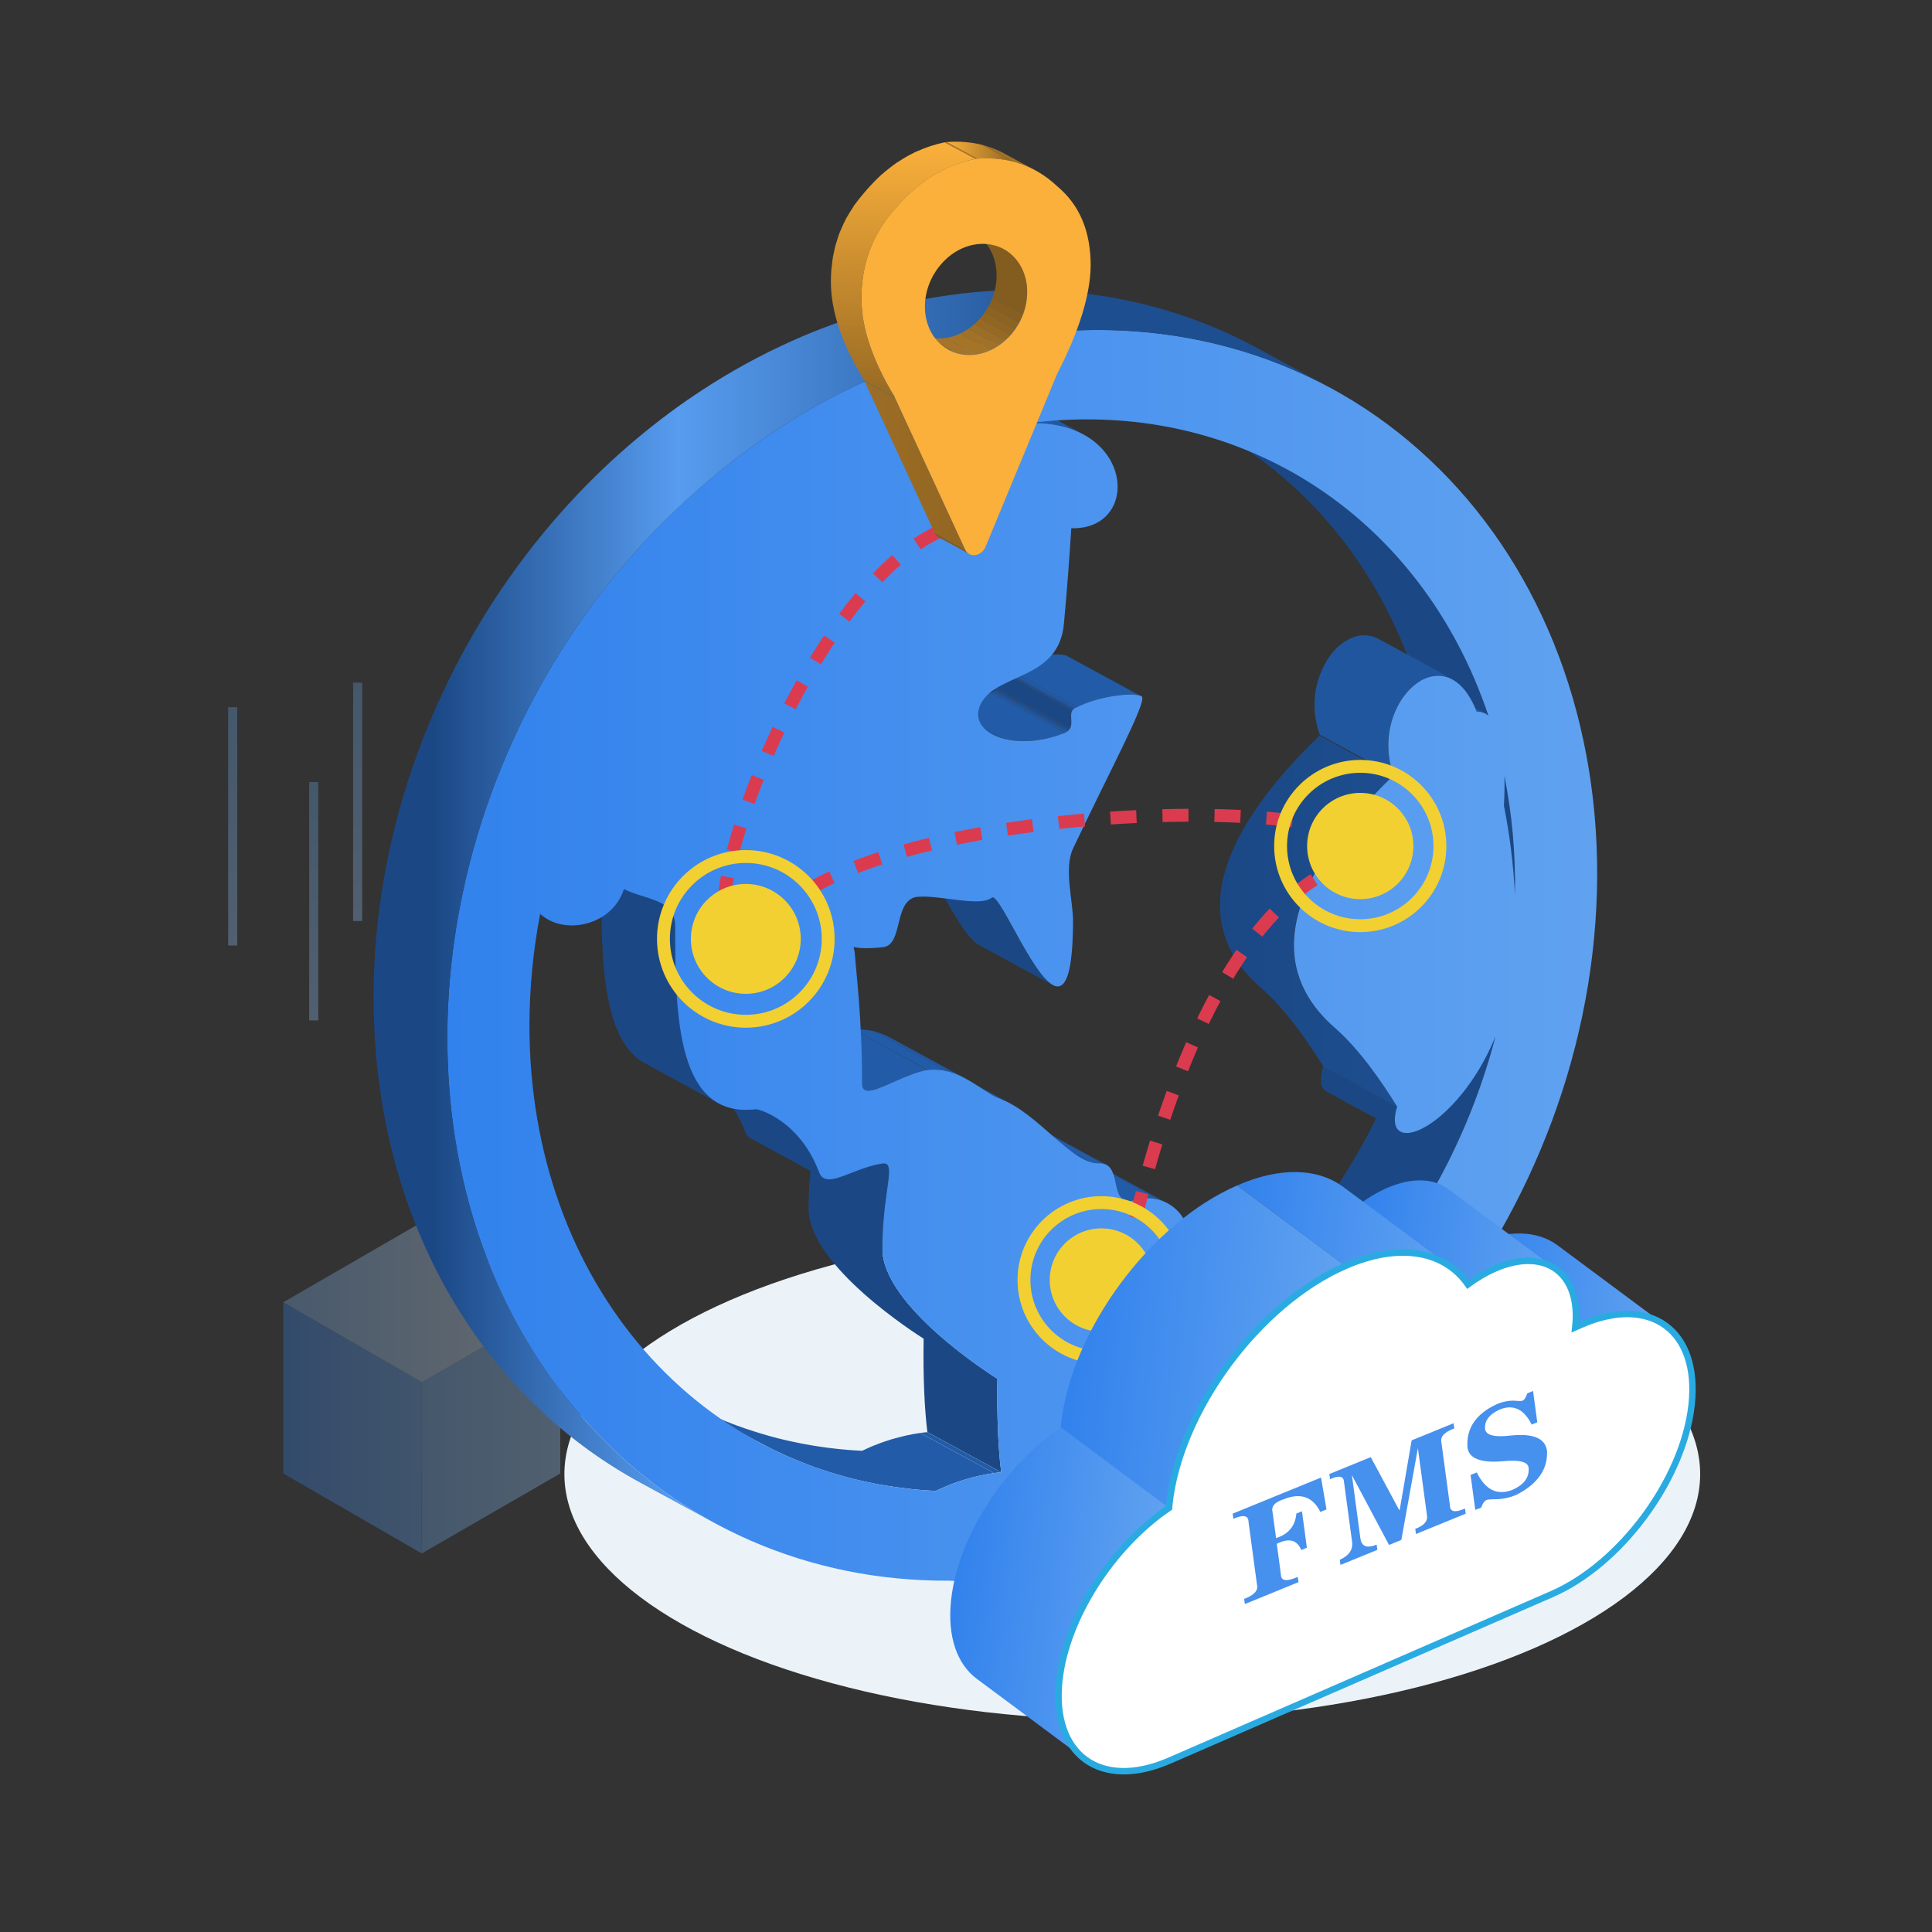 <?xml version="1.0" encoding="utf-8"?>
<!-- Generator: Adobe Illustrator 23.0.0, SVG Export Plug-In . SVG Version: 6.00 Build 0)  -->
<svg version="1.1" id="图层_1" xmlns="http://www.w3.org/2000/svg" xmlns:xlink="http://www.w3.org/1999/xlink" x="0px" y="0px"
	 viewBox="0 0 300 300" style="enable-background:new 0 0 300 300;" xml:space="preserve">
<rect x="0" y="0" width="300" height="300" fill="#333333" stroke="none"/>
<style type="text/css">
	.st0{opacity:0.3;}
	.st1{fill:url(#SVGID_1_);}
	.st2{fill:url(#SVGID_2_);}
	.st3{fill:url(#SVGID_3_);}
	.st4{fill:url(#SVGID_4_);}
	.st5{fill:url(#SVGID_5_);}
	.st6{fill:url(#SVGID_6_);}
	.st7{fill:#ECF3F8;}
	.st8{fill:#1B4885;}
	.st9{enable-background:new    ;}
	.st10{clip-path:url(#SVGID_8_);enable-background:new    ;}
	.st11{clip-path:url(#SVGID_10_);enable-background:new    ;}
	.st12{fill:#225CA8;}
	.st13{fill:#2159A3;}
	.st14{fill:#20569E;}
	.st15{clip-path:url(#SVGID_12_);enable-background:new    ;}
	.st16{clip-path:url(#SVGID_14_);enable-background:new    ;}
	.st17{clip-path:url(#SVGID_16_);enable-background:new    ;}
	.st18{clip-path:url(#SVGID_18_);enable-background:new    ;}
	.st19{fill:url(#SVGID_19_);}
	.st20{clip-path:url(#SVGID_21_);enable-background:new    ;}
	.st21{clip-path:url(#SVGID_23_);enable-background:new    ;}
	.st22{clip-path:url(#SVGID_25_);enable-background:new    ;}
	.st23{clip-path:url(#SVGID_27_);enable-background:new    ;}
	.st24{clip-path:url(#SVGID_29_);enable-background:new    ;}
	.st25{clip-path:url(#SVGID_31_);enable-background:new    ;}
	.st26{fill:#1F5399;}
	.st27{fill:#1E5194;}
	.st28{fill:#1D4E8F;}
	.st29{fill:#1C4B8A;}
	.st30{clip-path:url(#SVGID_33_);enable-background:new    ;}
	.st31{clip-path:url(#SVGID_35_);enable-background:new    ;}
	.st32{clip-path:url(#SVGID_37_);enable-background:new    ;}
	.st33{clip-path:url(#SVGID_39_);enable-background:new    ;}
	.st34{fill:url(#SVGID_40_);}
	.st35{fill:none;}
	.st36{fill:url(#SVGID_41_);}
	.st37{fill:none;stroke:#DB3B4F;stroke-width:2;stroke-miterlimit:10;}
	.st38{fill:none;stroke:#DB3B4F;stroke-width:2;stroke-miterlimit:10;stroke-dasharray:4.041,4.041;}
	.st39{fill-rule:evenodd;clip-rule:evenodd;fill:#F2D031;}
	.st40{fill-rule:evenodd;clip-rule:evenodd;fill:none;stroke:#F2D031;stroke-width:2;stroke-miterlimit:10;}
	.st41{fill:url(#XMLID_2_);}
	.st42{fill:url(#XMLID_3_);stroke:#29ABE2;stroke-miterlimit:10;}
	.st43{fill:url(#XMLID_4_);}
	.st44{fill:url(#XMLID_19_);}
	.st45{fill:url(#XMLID_20_);}
	.st46{fill:url(#XMLID_21_);}
	.st47{fill:#FFFFFF;stroke:#29ABE2;stroke-miterlimit:10;}
	.st48{fill:#4690EE;}
	.st49{clip-path:url(#SVGID_43_);enable-background:new    ;}
	.st50{fill:#835C1F;}
	.st51{clip-path:url(#SVGID_45_);enable-background:new    ;}
	.st52{fill:#9C6D25;}
	.st53{fill:#A17126;}
	.st54{fill:#A67427;}
	.st55{clip-path:url(#SVGID_47_);enable-background:new    ;}
	.st56{fill:#976A23;}
	.st57{fill:#926622;}
	.st58{fill:#8D6321;}
	.st59{fill:#885F20;}
	.st60{fill:url(#SVGID_48_);}
	.st61{fill:#7E581E;}
	.st62{fill:url(#SVGID_49_);}
	.st63{fill:#B17C2A;}
	.st64{fill:#FBB03B;}
	.st65{fill:url(#SVGID_50_);}
</style>
<g>
	<g id="data_cube_2_" class="st0">
		<linearGradient id="SVGID_1_" gradientUnits="userSpaceOnUse" x1="65.489" y1="221.736" x2="87" y2="221.736">
			<stop  offset="0" style="stop-color:#6DACEF"/>
			<stop  offset="1" style="stop-color:#97C9FE"/>
		</linearGradient>
		<polygon class="st1" points="87,228.8 65.49,241.22 65.51,214.65 87,202.26 		"/>
		<linearGradient id="SVGID_2_" gradientUnits="userSpaceOnUse" x1="43.977" y1="221.716" x2="65.512" y2="221.716">
			<stop  offset="0" style="stop-color:#3282ED"/>
			<stop  offset="1" style="stop-color:#60A2F0"/>
		</linearGradient>
		<polygon class="st2" points="43.98,228.8 65.49,241.22 65.51,214.65 43.98,202.22 		"/>
		<linearGradient id="SVGID_3_" gradientUnits="userSpaceOnUse" x1="43.981" y1="202.237" x2="86.999" y2="202.237">
			<stop  offset="0" style="stop-color:#7AB4F4"/>
			<stop  offset="1" style="stop-color:#DFEDFA"/>
		</linearGradient>
		<polygon class="st3" points="65.51,214.65 43.98,202.22 65.42,189.82 87,202.26 		"/>
		<linearGradient id="SVGID_4_" gradientUnits="userSpaceOnUse" x1="36.141" y1="109.899" x2="36.141" y2="146.789">
			<stop  offset="0" style="stop-color:#6DACEF"/>
			<stop  offset="1" style="stop-color:#97C9FE"/>
		</linearGradient>
		<rect x="35.43" y="109.81" class="st4" width="1.41" height="37.01"/>
		<linearGradient id="SVGID_5_" gradientUnits="userSpaceOnUse" x1="48.713" y1="121.533" x2="48.713" y2="158.423">
			<stop  offset="0" style="stop-color:#6DACEF"/>
			<stop  offset="1" style="stop-color:#97C9FE"/>
		</linearGradient>
		<rect x="48.01" y="121.44" class="st5" width="1.41" height="37.01"/>
		<linearGradient id="SVGID_6_" gradientUnits="userSpaceOnUse" x1="55.534" y1="106.091" x2="55.534" y2="142.981">
			<stop  offset="0" style="stop-color:#6DACEF"/>
			<stop  offset="1" style="stop-color:#97C9FE"/>
		</linearGradient>
		<rect x="54.83" y="106" class="st6" width="1.41" height="37.01"/>
	</g>
	<ellipse class="st7" cx="175.82" cy="228.9" rx="88.18" ry="38.25"/>
	<g>
		<path class="st8" d="M225.32,179.5c0.07-0.15,0.15-0.31,0.22-0.46c0.33-0.68,0.65-1.37,0.97-2.06c0.04-0.08,0.08-0.16,0.11-0.25
			c0.34-0.75,0.66-1.5,0.98-2.25c0.07-0.17,0.14-0.34,0.22-0.52c0.32-0.76,0.63-1.53,0.93-2.3c0.02-0.06,0.04-0.12,0.07-0.18
			c0.18-0.47,0.36-0.94,0.53-1.42c0.08-0.21,0.14-0.41,0.22-0.62c0.12-0.32,0.23-0.64,0.34-0.96c0.18-0.52,0.36-1.05,0.53-1.57
			c0.1-0.32,0.21-0.63,0.31-0.95c0.18-0.57,0.35-1.14,0.53-1.71c0.08-0.27,0.17-0.54,0.25-0.82c0.24-0.84,0.48-1.69,0.7-2.54
			l-11.46-6.23c-0.22,0.85-0.46,1.7-0.7,2.54c-0.08,0.27-0.16,0.55-0.25,0.82c-0.17,0.57-0.34,1.14-0.52,1.71
			c-0.1,0.32-0.21,0.63-0.31,0.95c-0.17,0.53-0.35,1.05-0.53,1.57c-0.11,0.32-0.23,0.64-0.34,0.97c-0.24,0.68-0.49,1.36-0.75,2.03
			c-0.02,0.06-0.05,0.12-0.07,0.18c-0.3,0.77-0.61,1.53-0.92,2.3c-0.07,0.17-0.14,0.34-0.22,0.52c-0.32,0.76-0.65,1.51-0.98,2.25
			c-0.04,0.08-0.08,0.16-0.11,0.25c-0.31,0.69-0.64,1.38-0.97,2.06c-0.07,0.15-0.15,0.31-0.22,0.46c-0.36,0.73-0.72,1.45-1.09,2.17
			c-0.07,0.14-0.15,0.28-0.22,0.42c-0.26,0.5-0.53,0.99-0.8,1.48c-0.26,0.47-0.51,0.93-0.78,1.39c-0.21,0.38-0.43,0.75-0.65,1.12
			c-0.27,0.46-0.54,0.92-0.82,1.37c-0.22,0.37-0.45,0.73-0.67,1.1c-0.28,0.45-0.57,0.91-0.86,1.36c-0.23,0.36-0.46,0.71-0.69,1.06
			c-0.3,0.45-0.61,0.9-0.92,1.35c-0.24,0.34-0.47,0.69-0.71,1.03c-0.27,0.38-0.55,0.76-0.82,1.14c-0.27,0.37-0.53,0.74-0.81,1.1
			c-0.28,0.37-0.57,0.74-0.85,1.11c-0.28,0.36-0.55,0.72-0.84,1.08c-0.29,0.37-0.59,0.72-0.88,1.09c-0.29,0.35-0.57,0.7-0.86,1.05
			c-0.3,0.36-0.6,0.71-0.91,1.06c-0.3,0.34-0.59,0.69-0.89,1.02c-0.31,0.35-0.63,0.7-0.95,1.05c-0.3,0.33-0.6,0.66-0.91,0.98
			c-0.32,0.34-0.65,0.68-0.98,1.02c-0.31,0.32-0.62,0.64-0.93,0.96c-0.33,0.33-0.67,0.66-1.01,0.99c-0.32,0.31-0.63,0.62-0.95,0.93
			c-0.34,0.32-0.69,0.64-1.03,0.96c-0.32,0.3-0.64,0.6-0.97,0.89c-0.48,0.43-0.96,0.84-1.44,1.26c-0.24,0.2-0.47,0.41-0.71,0.61
			c-0.73,0.61-1.46,1.21-2.2,1.8c-0.01,0.01-0.01,0.01-0.02,0.02c-0.73,0.58-1.48,1.15-2.23,1.71c-0.25,0.19-0.51,0.37-0.76,0.55
			c-0.51,0.37-1.02,0.74-1.54,1.1c-0.62,0.43-1.25,0.86-1.89,1.28c-0.13,0.09-0.27,0.17-0.4,0.26c-0.56,0.37-1.13,0.73-1.71,1.08
			c-0.15,0.09-0.3,0.19-0.45,0.28c-0.67,0.41-1.34,0.81-2.02,1.2c-0.14,0.08-0.28,0.16-0.41,0.23c-0.58,0.33-1.17,0.66-1.76,0.97
			c-0.16,0.08-0.31,0.17-0.47,0.25c-0.69,0.37-1.39,0.72-2.09,1.07c-0.14,0.07-0.28,0.14-0.42,0.21c-0.58,0.28-1.16,0.55-1.74,0.82
			c-0.21,0.1-0.42,0.2-0.64,0.29c-0.73,0.33-1.46,0.65-2.2,0.95c0,0,0,0-0.01,0l0,0h0l11.46,6.23c0.74-0.31,1.47-0.63,2.2-0.95
			c0.21-0.1,0.43-0.19,0.64-0.29c0.26-0.12,0.52-0.23,0.77-0.35c0.32-0.15,0.65-0.31,0.97-0.47c0.14-0.07,0.28-0.14,0.42-0.21
			c0.7-0.35,1.4-0.7,2.09-1.07c0.16-0.08,0.31-0.17,0.47-0.25c0.59-0.32,1.18-0.64,1.76-0.97c0.14-0.08,0.28-0.15,0.41-0.23
			c0.68-0.39,1.35-0.79,2.02-1.2c0.15-0.09,0.3-0.19,0.45-0.28c0.57-0.35,1.14-0.71,1.71-1.08c0.13-0.09,0.27-0.17,0.4-0.26
			c0.57-0.37,1.13-0.75,1.69-1.14c0.07-0.05,0.13-0.09,0.19-0.14c0.52-0.36,1.03-0.73,1.54-1.1c0.25-0.18,0.51-0.36,0.76-0.55
			c0.75-0.56,1.49-1.13,2.23-1.71c0.01-0.01,0.01-0.01,0.02-0.02c0.74-0.59,1.47-1.19,2.2-1.8c0.24-0.2,0.47-0.41,0.71-0.61
			c0.48-0.42,0.97-0.83,1.44-1.26c0.06-0.05,0.12-0.1,0.18-0.16c0.27-0.24,0.53-0.49,0.79-0.73c0.35-0.32,0.69-0.64,1.03-0.96
			c0.32-0.31,0.64-0.62,0.96-0.93c0.34-0.33,0.67-0.65,1.01-0.99c0.31-0.32,0.62-0.64,0.93-0.96c0.33-0.34,0.66-0.67,0.98-1.02
			c0.31-0.32,0.61-0.66,0.91-0.99c0.32-0.35,0.64-0.69,0.95-1.05c0.07-0.08,0.14-0.15,0.21-0.23c0.23-0.26,0.45-0.53,0.68-0.79
			c0.3-0.35,0.61-0.7,0.91-1.06c0.29-0.35,0.57-0.7,0.86-1.05c0.3-0.36,0.59-0.72,0.88-1.09c0.28-0.35,0.56-0.71,0.83-1.07
			c0.29-0.37,0.57-0.74,0.85-1.11c0.27-0.36,0.54-0.73,0.81-1.1c0.28-0.38,0.55-0.76,0.82-1.14c0.07-0.09,0.14-0.19,0.2-0.28
			c0.17-0.25,0.34-0.5,0.51-0.75c0.31-0.45,0.62-0.9,0.92-1.35c0.23-0.35,0.46-0.71,0.69-1.06c0.29-0.45,0.58-0.9,0.86-1.36
			c0.23-0.36,0.45-0.73,0.67-1.1c0.28-0.45,0.55-0.91,0.82-1.37c0.22-0.37,0.43-0.75,0.65-1.13c0.26-0.46,0.52-0.93,0.78-1.39
			c0.11-0.2,0.23-0.4,0.34-0.61c0.16-0.29,0.31-0.58,0.46-0.87c0.07-0.14,0.15-0.28,0.22-0.42
			C224.6,180.95,224.97,180.23,225.32,179.5z"/>
		<path class="st8" d="M217.15,175.5c-0.36-0.34-0.57-0.88-0.57-1.62c0-0.56,0.11-1.24,0.35-2.03l0,0v0l-11.46-6.23
			c-0.65,2.12-0.37,3.39,0.51,3.87l11.46,6.23C217.34,175.66,217.24,175.59,217.15,175.5z"/>
		<g class="st9">
			<defs>
				<path id="SVGID_7_" class="st9" d="M235.24,138.94l-11.46-6.23c0.11-6.28-0.44-12.47-1.64-18.45l11.46,6.23
					C234.8,126.46,235.35,132.66,235.24,138.94z"/>
			</defs>
			<clipPath id="SVGID_8_">
				<use xlink:href="#SVGID_7_"  style="overflow:visible;"/>
			</clipPath>
			<g class="st10">
				<path class="st8" d="M235.24,138.94l-11.46-6.23c0.11-6.28-0.44-12.47-1.64-18.45l11.46,6.23
					C234.8,126.46,235.35,132.66,235.24,138.94"/>
			</g>
		</g>
		<g class="st9">
			<defs>
				<path id="SVGID_9_" class="st9" d="M164.7,217.56l11.46,6.23c-0.52-0.28-1.2-0.39-2.03-0.27c-0.59,0.08-1.25,0.27-1.99,0.59
					l-11.46-6.23c0.74-0.32,1.41-0.51,1.99-0.59C163.51,217.17,164.18,217.27,164.7,217.56z"/>
			</defs>
			<clipPath id="SVGID_10_">
				<use xlink:href="#SVGID_9_"  style="overflow:visible;"/>
			</clipPath>
			<g class="st11">
				<path class="st12" d="M172.14,224.11l-11.46-6.23c0.74-0.32,1.41-0.51,1.99-0.59c0.56-0.08,1.04-0.06,1.46,0.05l11.46,6.23
					c-0.42-0.11-0.9-0.13-1.46-0.05C173.54,223.6,172.88,223.79,172.14,224.11"/>
				<path class="st13" d="M175.59,223.57l-11.46-6.23c0.17,0.04,0.33,0.1,0.48,0.18l11.46,6.23
					C175.92,223.67,175.76,223.61,175.59,223.57"/>
				<path class="st14" d="M176.07,223.74l-11.46-6.23c0.03,0.01,0.06,0.03,0.09,0.04l11.46,6.23
					C176.13,223.77,176.1,223.76,176.07,223.74"/>
			</g>
		</g>
		<g class="st9">
			<defs>
				<path id="SVGID_11_" class="st9" d="M188.39,66.66l11.46,6.23c14.27,7.76,25.47,21.01,31.26,38.25l-11.46-6.23
					C213.87,87.67,202.66,74.42,188.39,66.66z"/>
			</defs>
			<clipPath id="SVGID_12_">
				<use xlink:href="#SVGID_11_"  style="overflow:visible;"/>
			</clipPath>
			<g class="st15">
				<path class="st8" d="M231.11,111.14l-11.46-6.23c-5.79-17.24-16.99-30.49-31.26-38.25l11.46,6.23
					C214.12,80.65,225.32,93.9,231.11,111.14"/>
			</g>
		</g>
		<g class="st9">
			<defs>
				<path id="SVGID_13_" class="st9" d="M219.2,104.59l11.46,6.23c-0.41-0.22-0.88-0.33-1.37-0.31l-11.46-6.23
					C218.32,104.25,218.79,104.36,219.2,104.59z"/>
			</defs>
			<clipPath id="SVGID_14_">
				<use xlink:href="#SVGID_13_"  style="overflow:visible;"/>
			</clipPath>
			<g class="st16">
				<path class="st12" d="M229.28,110.5l-11.46-6.23c0.27-0.01,0.53,0.02,0.78,0.08l11.46,6.23
					C229.82,110.52,229.55,110.49,229.28,110.5"/>
				<path class="st13" d="M230.07,110.59l-11.46-6.23c0.17,0.04,0.33,0.11,0.49,0.18l11.46,6.23
					C230.4,110.69,230.24,110.63,230.07,110.59"/>
				<path class="st14" d="M230.56,110.77l-11.46-6.23c0.03,0.02,0.06,0.03,0.09,0.05l11.46,6.23
					C230.62,110.8,230.59,110.78,230.56,110.77"/>
			</g>
		</g>
		<g class="st9">
			<defs>
				<path id="SVGID_15_" class="st9" d="M154.35,228.74l-11.46-6.23c0.37-0.05,0.74-0.1,1.11-0.13l11.46,6.23
					C155.09,228.64,154.72,228.68,154.35,228.74z"/>
			</defs>
			<clipPath id="SVGID_16_">
				<use xlink:href="#SVGID_15_"  style="overflow:visible;"/>
			</clipPath>
			<g class="st17">
				<path class="st12" d="M154.35,228.74l-11.46-6.23c0.37-0.05,0.74-0.1,1.11-0.13l11.46,6.23
					C155.09,228.64,154.72,228.68,154.35,228.74"/>
			</g>
		</g>
		<g class="st9">
			<defs>
				<path id="SVGID_17_" class="st9" d="M174.47,186.31l-11.46-6.23c0.31,0.17,0.7,0.23,1.21,0.16c0.2-0.03,0.41-0.08,0.65-0.15
					c0.31-0.09,0.63-0.16,0.95-0.21c1.4-0.2,2.8,0.08,4,0.74l11.46,6.23c-1.2-0.65-2.6-0.93-4-0.74c-0.32,0.04-0.63,0.11-0.95,0.21
					c-0.24,0.07-0.45,0.12-0.65,0.15C175.17,186.54,174.78,186.47,174.47,186.31z"/>
			</defs>
			<clipPath id="SVGID_18_">
				<use xlink:href="#SVGID_17_"  style="overflow:visible;"/>
			</clipPath>
			<g class="st18">
				<path class="st14" d="M174.47,186.31l-11.46-6.23c0.02,0.01,0.04,0.02,0.06,0.03l11.46,6.23
					C174.51,186.33,174.49,186.32,174.47,186.31"/>
				<path class="st13" d="M174.54,186.34l-11.46-6.23c0.09,0.04,0.19,0.08,0.29,0.1l11.46,6.23
					C174.72,186.42,174.63,186.38,174.54,186.34"/>
				<path class="st12" d="M174.83,186.45l-11.46-6.23c0.24,0.06,0.52,0.07,0.85,0.02c0.2-0.03,0.41-0.08,0.65-0.15
					c0.31-0.09,0.63-0.16,0.95-0.21c0.85-0.12,1.7-0.06,2.5,0.15l11.46,6.23c-0.81-0.21-1.66-0.26-2.5-0.15
					c-0.32,0.04-0.63,0.11-0.95,0.21c-0.24,0.07-0.45,0.12-0.65,0.15C175.35,186.52,175.07,186.5,174.83,186.45"/>
				<path class="st13" d="M179.78,186.26l-11.46-6.23c0.43,0.11,0.85,0.27,1.25,0.46l11.46,6.23
					C180.63,186.52,180.22,186.37,179.78,186.26"/>
				<path class="st14" d="M181.03,186.72l-11.46-6.23c0.08,0.04,0.17,0.08,0.25,0.13l11.46,6.23
					C181.2,186.8,181.12,186.76,181.03,186.72"/>
			</g>
		</g>
		<path class="st14" d="M215.99,119.08c-0.02-0.09-0.04-0.17-0.06-0.26c-0.03-0.13-0.06-0.27-0.09-0.4
			c-0.02-0.09-0.03-0.18-0.05-0.27c-0.02-0.13-0.04-0.26-0.06-0.38c-0.01-0.09-0.03-0.18-0.04-0.27c-0.02-0.13-0.03-0.25-0.04-0.38
			c-0.01-0.09-0.02-0.18-0.03-0.27c-0.01-0.13-0.02-0.26-0.03-0.39c0-0.08-0.01-0.17-0.01-0.25c0-0.14-0.01-0.27-0.01-0.41
			c0-0.08,0-0.15,0-0.23c0-0.17,0.01-0.33,0.02-0.5c0-0.04,0-0.08,0-0.13c0.01-0.21,0.03-0.41,0.05-0.61
			c0.01-0.06,0.01-0.11,0.02-0.17c0.02-0.15,0.03-0.29,0.06-0.44c0.01-0.08,0.02-0.15,0.04-0.22c0.02-0.12,0.04-0.25,0.07-0.37
			c0.02-0.08,0.03-0.16,0.05-0.24c0.02-0.12,0.05-0.23,0.08-0.35c0.02-0.08,0.04-0.16,0.06-0.24c0.03-0.11,0.06-0.22,0.09-0.33
			c0.02-0.08,0.05-0.16,0.07-0.23c0.03-0.11,0.07-0.22,0.11-0.33c0.03-0.07,0.05-0.15,0.08-0.22c0.02-0.07,0.05-0.13,0.07-0.2
			c0.08-0.21,0.17-0.42,0.26-0.63c0.02-0.05,0.04-0.09,0.06-0.14c0.11-0.24,0.22-0.47,0.34-0.69c0.03-0.06,0.07-0.12,0.1-0.19
			c0.07-0.12,0.14-0.25,0.21-0.37c0.04-0.07,0.08-0.13,0.12-0.2c0.07-0.12,0.15-0.23,0.23-0.35c0.04-0.06,0.08-0.12,0.12-0.18
			c0.06-0.09,0.13-0.18,0.2-0.27c0.05-0.06,0.09-0.13,0.14-0.19c0.07-0.09,0.15-0.18,0.22-0.27c0.05-0.05,0.09-0.11,0.14-0.16
			c0.06-0.07,0.13-0.14,0.2-0.21c0.06-0.06,0.11-0.12,0.17-0.18c0.07-0.07,0.14-0.13,0.21-0.2c0.06-0.05,0.11-0.11,0.17-0.16
			c0.08-0.08,0.17-0.15,0.26-0.22c0.05-0.04,0.09-0.08,0.14-0.12c0.13-0.1,0.25-0.19,0.38-0.28c0.01-0.01,0.01-0.01,0.02-0.02
			c0.15-0.1,0.3-0.2,0.45-0.28c0.05-0.03,0.1-0.05,0.15-0.08c0.1-0.06,0.21-0.11,0.31-0.16c0.07-0.03,0.14-0.07,0.22-0.1
			c0.06-0.02,0.11-0.05,0.17-0.07c0.08-0.03,0.16-0.06,0.25-0.09c0.05-0.02,0.11-0.04,0.16-0.06c0.09-0.03,0.18-0.05,0.27-0.08
			c0.05-0.01,0.09-0.03,0.14-0.04c0.14-0.03,0.28-0.06,0.41-0.08c0.14-0.02,0.27-0.03,0.41-0.04c0.04,0,0.09,0,0.13,0
			c0.1,0,0.19,0,0.29,0c0.05,0,0.1,0,0.15,0.01c0.09,0.01,0.19,0.02,0.28,0.03c0.05,0.01,0.09,0.01,0.14,0.02
			c0.12,0.02,0.23,0.04,0.35,0.07c0.02,0.01,0.04,0.01,0.06,0.01c0.14,0.04,0.28,0.08,0.41,0.13c0.04,0.01,0.08,0.03,0.12,0.05
			c0.1,0.04,0.2,0.08,0.3,0.13c0.09,0.04,0.17,0.08,0.25,0.13l-11.46-6.23c-0.06-0.03-0.12-0.07-0.19-0.1
			c-0.02-0.01-0.05-0.02-0.07-0.03c-0.1-0.05-0.2-0.09-0.3-0.13c-0.04-0.02-0.08-0.03-0.12-0.05c-0.14-0.05-0.27-0.09-0.41-0.13
			c0,0-0.01,0-0.01,0c-0.02,0-0.04-0.01-0.06-0.01c-0.12-0.03-0.23-0.05-0.35-0.07c-0.05-0.01-0.09-0.01-0.14-0.02
			c-0.09-0.01-0.19-0.02-0.28-0.03c-0.05,0-0.1-0.01-0.15-0.01c-0.1,0-0.19,0-0.29,0c-0.04,0-0.09,0-0.13,0
			c-0.14,0.01-0.27,0.02-0.41,0.04c-0.14,0.02-0.28,0.05-0.41,0.08c-0.05,0.01-0.09,0.02-0.14,0.04c-0.09,0.02-0.18,0.05-0.27,0.08
			c-0.05,0.02-0.11,0.04-0.16,0.06c-0.08,0.03-0.17,0.06-0.25,0.09c-0.06,0.02-0.11,0.05-0.17,0.07c-0.05,0.02-0.1,0.04-0.15,0.06
			c-0.02,0.01-0.05,0.02-0.07,0.04c-0.11,0.05-0.21,0.11-0.31,0.16c-0.05,0.03-0.1,0.05-0.15,0.08c-0.15,0.09-0.3,0.18-0.45,0.28
			c0,0,0,0,0,0c-0.01,0.01-0.02,0.01-0.02,0.02c-0.13,0.09-0.25,0.18-0.38,0.28c-0.05,0.04-0.09,0.08-0.14,0.11
			c-0.09,0.07-0.17,0.14-0.26,0.22c-0.01,0-0.01,0.01-0.02,0.01c-0.05,0.05-0.1,0.1-0.15,0.14c-0.07,0.07-0.14,0.13-0.21,0.2
			c-0.06,0.06-0.11,0.12-0.16,0.17c-0.07,0.07-0.13,0.14-0.2,0.21c-0.01,0.01-0.01,0.02-0.02,0.02c-0.04,0.04-0.08,0.09-0.11,0.14
			c-0.07,0.09-0.15,0.18-0.22,0.27c-0.05,0.06-0.09,0.12-0.14,0.19c-0.07,0.09-0.13,0.18-0.2,0.27c-0.01,0.02-0.03,0.04-0.04,0.06
			c-0.03,0.04-0.05,0.08-0.08,0.12c-0.08,0.11-0.15,0.23-0.23,0.35c-0.04,0.07-0.08,0.13-0.12,0.2c-0.07,0.12-0.14,0.24-0.21,0.37
			c-0.02,0.04-0.05,0.08-0.07,0.13c-0.01,0.02-0.02,0.04-0.03,0.06c-0.12,0.22-0.23,0.45-0.34,0.69c-0.02,0.05-0.04,0.09-0.06,0.14
			c-0.09,0.2-0.17,0.41-0.26,0.63c-0.01,0.04-0.03,0.07-0.04,0.11c-0.01,0.03-0.02,0.06-0.03,0.09c-0.03,0.07-0.05,0.15-0.08,0.22
			c-0.04,0.11-0.07,0.22-0.11,0.33c-0.02,0.08-0.05,0.16-0.07,0.24c-0.03,0.11-0.06,0.22-0.09,0.33c-0.02,0.08-0.04,0.16-0.06,0.24
			c-0.03,0.11-0.05,0.23-0.08,0.34c-0.02,0.08-0.03,0.16-0.05,0.24c-0.02,0.12-0.04,0.25-0.07,0.37c-0.01,0.07-0.03,0.15-0.04,0.22
			c-0.02,0.14-0.04,0.29-0.06,0.43c-0.01,0.06-0.02,0.11-0.02,0.17c-0.02,0.2-0.04,0.41-0.05,0.61c0,0.04,0,0.09,0,0.13
			c-0.01,0.16-0.01,0.33-0.02,0.49c0,0.08,0,0.15,0,0.23c0,0.13,0,0.27,0.01,0.4c0,0.08,0.01,0.17,0.01,0.25
			c0.01,0.13,0.01,0.26,0.03,0.38c0.01,0.09,0.02,0.18,0.03,0.27c0.01,0.13,0.03,0.25,0.04,0.38c0.01,0.09,0.02,0.18,0.04,0.27
			c0.02,0.13,0.04,0.26,0.06,0.38c0.02,0.09,0.03,0.18,0.05,0.27c0.03,0.13,0.06,0.27,0.09,0.4c0.02,0.09,0.04,0.17,0.06,0.26
			c0.04,0.15,0.08,0.29,0.12,0.44c0.02,0.07,0.04,0.14,0.06,0.22c0.07,0.22,0.14,0.44,0.22,0.65l11.46,6.23
			c-0.08-0.22-0.15-0.44-0.22-0.65c-0.02-0.07-0.04-0.14-0.06-0.22C216.06,119.37,216.02,119.22,215.99,119.08z"/>
		<linearGradient id="SVGID_19_" gradientUnits="userSpaceOnUse" x1="189.453" y1="143.002" x2="216.938" y2="143.002">
			<stop  offset="3.409785e-07" style="stop-color:#1B4885"/>
			<stop  offset="1" style="stop-color:#1D4E8F"/>
		</linearGradient>
		<path class="st19" d="M207.25,159.6c-0.13-0.11-0.26-0.23-0.39-0.34c-0.04-0.04-0.08-0.07-0.12-0.11
			c-0.09-0.08-0.18-0.17-0.27-0.26c-0.04-0.04-0.08-0.08-0.13-0.12c-0.1-0.09-0.19-0.19-0.29-0.28c-0.03-0.03-0.06-0.06-0.09-0.09
			c-0.12-0.13-0.25-0.25-0.37-0.38c-0.03-0.03-0.05-0.06-0.08-0.08c-0.1-0.1-0.19-0.21-0.29-0.31c-0.04-0.04-0.08-0.09-0.12-0.13
			c-0.08-0.1-0.17-0.19-0.25-0.29c-0.04-0.04-0.07-0.09-0.11-0.13c-0.11-0.13-0.21-0.25-0.31-0.38c-0.01-0.01-0.02-0.03-0.03-0.04
			c-0.11-0.14-0.22-0.29-0.33-0.43c-0.03-0.04-0.06-0.09-0.09-0.13c-0.08-0.11-0.15-0.21-0.23-0.32c-0.04-0.05-0.07-0.1-0.1-0.15
			c-0.08-0.11-0.15-0.23-0.23-0.34c-0.03-0.04-0.05-0.08-0.08-0.13c-0.1-0.16-0.2-0.32-0.29-0.48c-0.02-0.03-0.03-0.06-0.05-0.09
			c-0.08-0.13-0.15-0.27-0.23-0.4c-0.03-0.05-0.06-0.11-0.09-0.16c-0.06-0.12-0.12-0.24-0.18-0.36c-0.03-0.05-0.05-0.11-0.08-0.17
			c-0.07-0.15-0.14-0.29-0.2-0.44c-0.01-0.03-0.02-0.05-0.04-0.08c-0.08-0.18-0.15-0.35-0.22-0.53c-0.02-0.05-0.04-0.1-0.06-0.15
			c-0.05-0.13-0.1-0.27-0.15-0.4c-0.02-0.06-0.04-0.12-0.06-0.18c-0.05-0.14-0.09-0.27-0.13-0.41c-0.02-0.05-0.03-0.11-0.05-0.16
			c-0.06-0.19-0.11-0.38-0.16-0.58c-0.01-0.02-0.01-0.05-0.02-0.08c-0.04-0.17-0.08-0.34-0.12-0.52c-0.01-0.06-0.02-0.13-0.04-0.19
			c-0.03-0.14-0.05-0.29-0.08-0.43c-0.01-0.07-0.02-0.13-0.03-0.2c-0.02-0.17-0.05-0.33-0.07-0.5c0-0.04-0.01-0.08-0.02-0.13
			c-0.02-0.21-0.04-0.42-0.05-0.64c0-0.06-0.01-0.11-0.01-0.17c-0.01-0.16-0.02-0.33-0.02-0.49c0-0.07,0-0.15,0-0.22
			c0-0.16,0-0.32,0-0.48c0-0.07,0-0.13,0-0.2c0.01-0.23,0.02-0.46,0.03-0.69c0-0.01,0-0.03,0-0.04c0.02-0.22,0.04-0.44,0.06-0.66
			c0.01-0.07,0.02-0.15,0.03-0.22c0.02-0.17,0.04-0.34,0.07-0.51c0.01-0.08,0.02-0.16,0.04-0.24c0.03-0.19,0.07-0.38,0.1-0.57
			c0.01-0.06,0.02-0.12,0.03-0.17c0.05-0.25,0.11-0.5,0.17-0.75c0.01-0.06,0.03-0.12,0.05-0.18c0.05-0.2,0.1-0.4,0.16-0.6
			c0.02-0.09,0.05-0.17,0.07-0.26c0.05-0.19,0.11-0.37,0.17-0.56c0.03-0.08,0.05-0.16,0.08-0.25c0.08-0.25,0.17-0.51,0.27-0.77
			c0-0.01,0.01-0.03,0.01-0.04c0.11-0.29,0.22-0.58,0.34-0.87c0.03-0.08,0.07-0.17,0.1-0.25c0.1-0.23,0.2-0.46,0.3-0.7
			c0.03-0.08,0.07-0.15,0.1-0.23c0.14-0.3,0.28-0.6,0.43-0.91c0.03-0.06,0.06-0.11,0.09-0.17c0.13-0.26,0.26-0.51,0.4-0.77
			c0.05-0.09,0.1-0.18,0.15-0.28c0.15-0.27,0.3-0.54,0.46-0.81c0.03-0.05,0.06-0.1,0.09-0.15c0.19-0.32,0.38-0.65,0.58-0.97
			c0.05-0.09,0.11-0.17,0.16-0.26c0.16-0.26,0.33-0.52,0.5-0.78c0.06-0.09,0.12-0.18,0.18-0.28c0.22-0.34,0.45-0.68,0.7-1.02
			c0.18-0.25,0.36-0.51,0.55-0.76c0.05-0.07,0.11-0.15,0.16-0.22c0.14-0.19,0.28-0.38,0.42-0.57c0.07-0.09,0.14-0.18,0.21-0.28
			c0.14-0.18,0.28-0.36,0.42-0.54c0.07-0.09,0.14-0.18,0.21-0.27c0.17-0.21,0.34-0.42,0.51-0.64c0.05-0.06,0.09-0.12,0.14-0.17
			c0.22-0.27,0.45-0.54,0.68-0.82c0.06-0.07,0.12-0.14,0.18-0.21c0.18-0.21,0.35-0.41,0.53-0.62c0.08-0.1,0.17-0.19,0.25-0.29
			c0.13-0.15,0.27-0.3,0.4-0.45c0.28-0.31,0.56-0.63,0.85-0.94c0.07-0.07,0.13-0.14,0.19-0.21c0.35-0.38,0.72-0.77,1.09-1.16
			c0.1-0.1,0.19-0.2,0.29-0.3c0.29-0.3,0.59-0.61,0.9-0.92c0.11-0.11,0.23-0.23,0.34-0.34c0.4-0.4,0.81-0.8,1.23-1.21l-11.46-6.23
			c-0.42,0.41-0.83,0.81-1.23,1.21c-0.11,0.11-0.23,0.23-0.34,0.34c-0.3,0.31-0.6,0.61-0.9,0.92c-0.1,0.1-0.2,0.2-0.29,0.3
			c-0.37,0.39-0.73,0.77-1.09,1.16c-0.07,0.07-0.13,0.14-0.19,0.21c-0.29,0.32-0.57,0.63-0.85,0.94c-0.05,0.06-0.1,0.11-0.15,0.17
			c-0.08,0.1-0.17,0.19-0.25,0.28c-0.08,0.1-0.17,0.19-0.25,0.29c-0.18,0.21-0.36,0.42-0.53,0.62c-0.06,0.07-0.12,0.14-0.18,0.21
			c-0.23,0.27-0.46,0.55-0.68,0.82c-0.05,0.06-0.1,0.12-0.15,0.18c-0.17,0.21-0.34,0.42-0.5,0.63c-0.07,0.09-0.14,0.18-0.21,0.27
			c-0.14,0.18-0.28,0.36-0.42,0.54c-0.07,0.09-0.14,0.18-0.21,0.28c-0.14,0.19-0.28,0.38-0.42,0.57c-0.05,0.07-0.11,0.15-0.16,0.22
			c-0.18,0.25-0.36,0.5-0.53,0.75c0,0.01-0.01,0.01-0.01,0.02c-0.24,0.34-0.47,0.68-0.7,1.02c-0.06,0.09-0.12,0.19-0.18,0.28
			c-0.17,0.26-0.34,0.52-0.5,0.77c-0.05,0.09-0.11,0.18-0.16,0.26c-0.2,0.33-0.4,0.65-0.58,0.97c-0.03,0.05-0.06,0.1-0.09,0.16
			c-0.16,0.27-0.31,0.54-0.45,0.81c-0.02,0.04-0.05,0.09-0.08,0.14c-0.03,0.05-0.05,0.09-0.07,0.14c-0.14,0.26-0.27,0.52-0.4,0.77
			c-0.03,0.06-0.06,0.12-0.09,0.18c-0.15,0.31-0.29,0.61-0.43,0.91c-0.04,0.08-0.07,0.15-0.1,0.23c-0.1,0.23-0.2,0.46-0.3,0.69
			c-0.03,0.08-0.07,0.17-0.1,0.25c-0.12,0.29-0.23,0.59-0.34,0.87c0,0,0,0,0,0c0,0.01-0.01,0.02-0.01,0.04
			c-0.09,0.26-0.18,0.51-0.27,0.77c-0.03,0.08-0.05,0.17-0.08,0.25c-0.06,0.19-0.12,0.37-0.17,0.56c-0.03,0.09-0.05,0.17-0.07,0.26
			c-0.06,0.2-0.11,0.4-0.16,0.59c-0.02,0.06-0.03,0.12-0.05,0.18c-0.06,0.25-0.12,0.5-0.17,0.75c-0.01,0.06-0.02,0.12-0.03,0.18
			c-0.04,0.19-0.07,0.38-0.1,0.57c-0.01,0.08-0.03,0.16-0.04,0.24c-0.03,0.17-0.05,0.34-0.07,0.51c-0.01,0.07-0.02,0.15-0.03,0.22
			c-0.02,0.22-0.05,0.44-0.06,0.66c0,0.01,0,0.03,0,0.04c-0.02,0.23-0.03,0.46-0.03,0.69c0,0.07,0,0.14,0,0.21c0,0.16,0,0.32,0,0.48
			c0,0.07,0,0.15,0,0.22c0,0.17,0.01,0.33,0.02,0.49c0,0.06,0.01,0.11,0.01,0.17c0.01,0.21,0.03,0.43,0.05,0.64
			c0,0.04,0.01,0.09,0.02,0.13c0.02,0.17,0.04,0.33,0.07,0.5c0.01,0.07,0.02,0.13,0.03,0.2c0.02,0.14,0.05,0.29,0.08,0.43
			c0.01,0.06,0.02,0.13,0.04,0.19c0.04,0.17,0.07,0.35,0.12,0.52c0.01,0.03,0.01,0.05,0.02,0.08c0.05,0.19,0.1,0.39,0.16,0.58
			c0.02,0.06,0.03,0.11,0.05,0.17c0.04,0.14,0.08,0.27,0.13,0.41c0.02,0.06,0.04,0.12,0.06,0.19c0.05,0.13,0.1,0.27,0.15,0.4
			c0.02,0.05,0.04,0.1,0.06,0.15c0.07,0.18,0.14,0.36,0.22,0.53c0.01,0.03,0.03,0.06,0.04,0.08c0.07,0.15,0.13,0.29,0.2,0.44
			c0.03,0.06,0.05,0.11,0.08,0.17c0.06,0.12,0.12,0.24,0.18,0.36c0.03,0.05,0.06,0.11,0.09,0.16c0.07,0.14,0.15,0.27,0.23,0.4
			c0.02,0.03,0.03,0.06,0.05,0.09c0.09,0.16,0.19,0.32,0.29,0.48c0.03,0.04,0.06,0.08,0.08,0.13c0.07,0.12,0.15,0.23,0.23,0.34
			c0.03,0.05,0.07,0.1,0.1,0.15c0.08,0.11,0.15,0.22,0.23,0.32c0.03,0.04,0.06,0.09,0.1,0.13c0.11,0.15,0.22,0.29,0.33,0.43
			c0.01,0.01,0.02,0.03,0.03,0.04c0.1,0.13,0.21,0.26,0.31,0.38c0.04,0.04,0.07,0.09,0.11,0.13c0.08,0.1,0.16,0.19,0.25,0.29
			c0.04,0.04,0.08,0.09,0.12,0.13c0.09,0.11,0.19,0.21,0.29,0.31c0.03,0.03,0.05,0.06,0.08,0.08c0.12,0.13,0.25,0.26,0.37,0.38
			c0.03,0.03,0.06,0.06,0.1,0.09c0.09,0.09,0.19,0.19,0.29,0.28c0.04,0.04,0.08,0.08,0.13,0.12c0.09,0.09,0.18,0.17,0.27,0.26
			c0.04,0.04,0.08,0.07,0.12,0.11c0.13,0.12,0.26,0.23,0.39,0.34c3.77,3.27,7.35,8.46,9.68,12.24l11.46,6.23
			C214.61,168.07,211.03,162.87,207.25,159.6z"/>
		<g class="st9">
			<defs>
				<path id="SVGID_20_" class="st9" d="M168.05,179.92l-11.46-6.23c0.88,0.48,1.73,0.75,2.52,0.71c0.51-0.02,0.9,0.07,1.22,0.24
					l11.46,6.23c-0.32-0.17-0.72-0.26-1.22-0.24C169.78,180.67,168.93,180.4,168.05,179.92z"/>
			</defs>
			<clipPath id="SVGID_21_">
				<use xlink:href="#SVGID_20_"  style="overflow:visible;"/>
			</clipPath>
			<g class="st20">
				<path class="st14" d="M168.05,179.92l-11.46-6.23c0.1,0.05,0.2,0.11,0.3,0.15l11.46,6.23
					C168.25,180.02,168.15,179.97,168.05,179.92"/>
				<path class="st13" d="M168.34,180.07l-11.46-6.23c0.39,0.19,0.77,0.34,1.15,0.44l11.46,6.23
					C169.12,180.42,168.74,180.27,168.34,180.07"/>
				<path class="st12" d="M169.49,180.51l-11.46-6.23c0.37,0.09,0.73,0.14,1.08,0.12c0.29-0.01,0.54,0.01,0.76,0.06l11.46,6.23
					c-0.22-0.05-0.47-0.08-0.76-0.06C170.22,180.65,169.86,180.61,169.49,180.51"/>
				<path class="st13" d="M171.33,180.7l-11.46-6.23c0.14,0.03,0.27,0.08,0.39,0.14l11.46,6.23
					C171.6,180.78,171.47,180.73,171.33,180.7"/>
				<path class="st14" d="M171.72,180.83l-11.46-6.23c0.03,0.01,0.05,0.03,0.08,0.04l11.46,6.23
					C171.77,180.86,171.74,180.85,171.72,180.83"/>
			</g>
		</g>
		<g class="st9">
			<defs>
				<path id="SVGID_22_" class="st9" d="M154.18,170.11l-11.46-6.23c0.38,0.2,0.75,0.38,1.12,0.52c0.54,0.2,1.07,0.45,1.59,0.73
					l11.46,6.23c-0.53-0.29-1.06-0.53-1.59-0.73C154.93,170.49,154.56,170.31,154.18,170.11z"/>
			</defs>
			<clipPath id="SVGID_23_">
				<use xlink:href="#SVGID_22_"  style="overflow:visible;"/>
			</clipPath>
			<g class="st21">
				<path class="st14" d="M154.18,170.11l-11.46-6.23c0.13,0.07,0.26,0.14,0.39,0.2l11.46,6.23
					C154.44,170.25,154.31,170.18,154.18,170.11"/>
				<path class="st13" d="M154.57,170.31l-11.46-6.23c0.25,0.12,0.49,0.23,0.74,0.32c0.37,0.14,0.73,0.29,1.09,0.47l11.46,6.23
					c-0.36-0.18-0.72-0.34-1.09-0.47C155.06,170.54,154.81,170.43,154.57,170.31"/>
				<path class="st14" d="M156.39,171.1l-11.46-6.23c0.17,0.08,0.34,0.17,0.5,0.26l11.46,6.23
					C156.73,171.27,156.56,171.19,156.39,171.1"/>
			</g>
		</g>
		<path class="st12" d="M146.01,231.19c0.17-0.08,0.34-0.15,0.51-0.23c0.2-0.09,0.39-0.16,0.59-0.25c0.17-0.07,0.34-0.14,0.51-0.21
			c0.2-0.08,0.4-0.15,0.6-0.22c0.17-0.06,0.33-0.12,0.5-0.18c0.21-0.07,0.41-0.14,0.62-0.2c0.17-0.05,0.33-0.11,0.5-0.16
			c0.21-0.06,0.42-0.12,0.64-0.18c0.16-0.05,0.32-0.09,0.49-0.14c0.22-0.06,0.45-0.11,0.67-0.16c0.15-0.04,0.3-0.08,0.45-0.11
			c0.25-0.06,0.5-0.1,0.75-0.15c0.13-0.02,0.25-0.05,0.38-0.08c0.38-0.07,0.75-0.13,1.13-0.18l-11.46-6.23
			c-0.38,0.05-0.75,0.11-1.13,0.18c-0.13,0.02-0.25,0.05-0.37,0.08c-0.25,0.05-0.5,0.1-0.75,0.15c-0.15,0.03-0.3,0.07-0.45,0.11
			c-0.23,0.05-0.45,0.11-0.68,0.17c-0.16,0.04-0.32,0.09-0.48,0.13c-0.22,0.06-0.43,0.12-0.65,0.18c-0.16,0.05-0.33,0.11-0.49,0.16
			c-0.21,0.07-0.42,0.13-0.62,0.2c-0.17,0.06-0.33,0.12-0.5,0.18c-0.2,0.07-0.41,0.15-0.61,0.23c-0.17,0.07-0.33,0.14-0.5,0.2
			c-0.2,0.08-0.4,0.16-0.6,0.25c-0.17,0.07-0.34,0.15-0.5,0.23c-0.16,0.07-0.31,0.14-0.47,0.21c-0.08,0.04-0.15,0.07-0.23,0.11
			c-0.6-0.03-1.2-0.07-1.8-0.11c-0.2-0.01-0.39-0.03-0.59-0.05c-0.4-0.03-0.8-0.07-1.2-0.11c-0.23-0.02-0.46-0.05-0.7-0.08
			c-0.36-0.04-0.72-0.08-1.07-0.13c-0.25-0.03-0.49-0.07-0.73-0.1c-0.34-0.05-0.68-0.1-1.02-0.15c-0.25-0.04-0.5-0.08-0.75-0.12
			c-0.33-0.06-0.66-0.11-1-0.18c-0.25-0.05-0.5-0.09-0.74-0.14c-0.33-0.06-0.66-0.13-0.98-0.2c-0.24-0.05-0.49-0.1-0.73-0.16
			c-0.33-0.07-0.66-0.15-0.99-0.23c-0.23-0.06-0.47-0.11-0.7-0.17c-0.34-0.09-0.68-0.18-1.02-0.27c-0.22-0.06-0.44-0.12-0.65-0.18
			c-0.37-0.11-0.74-0.22-1.11-0.33c-0.18-0.05-0.36-0.1-0.54-0.16c-0.55-0.17-1.09-0.35-1.63-0.53c-0.01,0-0.03-0.01-0.04-0.01
			c-0.53-0.18-1.05-0.37-1.57-0.56c-0.18-0.07-0.35-0.14-0.53-0.2c-0.35-0.13-0.71-0.27-1.06-0.41c-0.21-0.08-0.41-0.17-0.62-0.26
			c-0.32-0.13-0.63-0.26-0.95-0.4c-0.22-0.09-0.43-0.19-0.65-0.29c-0.3-0.13-0.6-0.27-0.9-0.41c-0.22-0.1-0.44-0.21-0.65-0.31
			c-0.24-0.12-0.49-0.24-0.73-0.36c-0.68-0.34-1.36-0.68-2.02-1.05l11.46,6.23c0.67,0.36,1.34,0.71,2.02,1.05
			c0.08,0.04,0.17,0.09,0.25,0.13c0.16,0.08,0.32,0.15,0.48,0.23c0.22,0.1,0.43,0.21,0.65,0.31c0.3,0.14,0.6,0.27,0.9,0.41
			c0.21,0.1,0.43,0.19,0.65,0.29c0.31,0.14,0.63,0.27,0.95,0.4c0.21,0.09,0.41,0.17,0.62,0.26c0.35,0.14,0.7,0.28,1.05,0.41
			c0.18,0.07,0.36,0.14,0.53,0.21c0.51,0.19,1.03,0.38,1.55,0.55c0.02,0.01,0.04,0.01,0.06,0.02c0.54,0.18,1.08,0.36,1.63,0.53
			c0.18,0.06,0.36,0.11,0.54,0.16c0.37,0.11,0.74,0.22,1.11,0.33c0.22,0.06,0.43,0.12,0.65,0.18c0.26,0.07,0.51,0.14,0.77,0.21
			c0.08,0.02,0.17,0.04,0.25,0.06c0.23,0.06,0.47,0.11,0.7,0.17c0.33,0.08,0.66,0.16,0.99,0.23c0.24,0.05,0.49,0.11,0.73,0.16
			c0.33,0.07,0.66,0.14,0.98,0.2c0.25,0.05,0.5,0.1,0.74,0.14c0.33,0.06,0.66,0.12,0.99,0.17c0.25,0.04,0.5,0.08,0.75,0.12
			c0.34,0.05,0.68,0.1,1.02,0.15c0.25,0.03,0.49,0.07,0.74,0.1c0.35,0.05,0.71,0.09,1.07,0.13c0.23,0.03,0.47,0.05,0.7,0.08
			c0.4,0.04,0.79,0.07,1.19,0.11c0.2,0.02,0.4,0.04,0.59,0.05c0.59,0.04,1.19,0.08,1.78,0.11c0.01,0,0.01,0,0.02,0l0,0c0,0,0,0,0,0
			C145.55,231.4,145.78,231.29,146.01,231.19z"/>
		<path class="st8" d="M154.9,220.3c-0.02-0.96-0.04-1.95-0.04-2.98s0-2.11,0.02-3.22l0,0v0c-0.89-0.56-17.89-11.3-17.87-20.26
			c0.01-8.02,1.84-12.45,0.63-13.11l-11.46-6.23c1.21,0.66-0.61,5.09-0.63,13.11c-0.02,8.96,16.98,19.69,17.87,20.26
			c-0.09,5.95,0.12,10.72,0.58,14.5l11.46,6.23C155.17,226.24,154.98,223.49,154.9,220.3z"/>
		<g class="st9">
			<defs>
				<path id="SVGID_24_" class="st9" d="M138.48,161.25l11.46,6.23c-1.67-0.91-3.57-1.58-5.89-1.35l-11.46-6.23
					C134.9,159.67,136.8,160.34,138.48,161.25z"/>
			</defs>
			<clipPath id="SVGID_25_">
				<use xlink:href="#SVGID_24_"  style="overflow:visible;"/>
			</clipPath>
			<g class="st22">
				<path class="st12" d="M144.04,166.14l-11.46-6.23c1.16-0.12,2.21-0.01,3.19,0.24l11.46,6.23
					C146.25,166.13,145.2,166.02,144.04,166.14"/>
				<path class="st13" d="M147.23,166.38l-11.46-6.23c0.76,0.2,1.47,0.48,2.14,0.81l11.46,6.23
					C148.7,166.86,147.99,166.58,147.23,166.38"/>
				<path class="st14" d="M149.37,167.2l-11.46-6.23c0.19,0.09,0.38,0.19,0.56,0.29l11.46,6.23
					C149.75,167.39,149.56,167.29,149.37,167.2"/>
			</g>
		</g>
		<g class="st9">
			<defs>
				<path id="SVGID_26_" class="st9" d="M163.47,152.96l-11.46-6.23c-1.48-0.8-3.27-3.7-4.92-6.62c-1.83-3.25-3.47-6.52-4.28-6.96
					l11.46,6.23c0.81,0.44,2.45,3.72,4.28,6.96C160.19,149.26,161.99,152.15,163.47,152.96z"/>
			</defs>
			<clipPath id="SVGID_27_">
				<use xlink:href="#SVGID_26_"  style="overflow:visible;"/>
			</clipPath>
			<g class="st23">
				<path class="st8" d="M163.47,152.96l-11.46-6.23c-1.48-0.8-3.27-3.7-4.92-6.62c-1.83-3.25-3.47-6.52-4.28-6.96l11.46,6.23
					c0.81,0.44,2.45,3.72,4.28,6.96C160.19,149.26,161.99,152.15,163.47,152.96"/>
			</g>
		</g>
		<g class="st9">
			<defs>
				<path id="SVGID_28_" class="st9" d="M134.25,169.25l-11.46-6.23c0.22,0.12,0.51,0.14,0.87,0.09c0.99-0.14,2.46-0.83,4.06-1.54
					c1.6-0.71,3.34-1.44,4.85-1.66l11.46,6.23c-1.52,0.21-3.25,0.94-4.85,1.66c-1.6,0.71-3.07,1.4-4.06,1.54
					C134.77,169.39,134.47,169.37,134.25,169.25z"/>
			</defs>
			<clipPath id="SVGID_29_">
				<use xlink:href="#SVGID_28_"  style="overflow:visible;"/>
			</clipPath>
			<g class="st24">
				<path class="st14" d="M134.25,169.25l-11.46-6.23c0.01,0.01,0.02,0.01,0.03,0.02l11.46,6.23
					C134.27,169.26,134.26,169.25,134.25,169.25"/>
				<path class="st13" d="M134.28,169.26l-11.46-6.23c0.05,0.03,0.11,0.05,0.17,0.06l11.46,6.23
					C134.39,169.31,134.33,169.29,134.28,169.26"/>
				<path class="st12" d="M134.45,169.33L123,163.09c0.19,0.05,0.41,0.05,0.67,0.01c0.99-0.14,2.46-0.83,4.06-1.54
					c1.6-0.71,3.34-1.44,4.85-1.66l11.46,6.23c-1.52,0.21-3.25,0.94-4.85,1.66c-1.6,0.71-3.07,1.4-4.06,1.54
					C134.87,169.38,134.64,169.37,134.45,169.33"/>
			</g>
		</g>
		<g class="st9">
			<defs>
				<path id="SVGID_30_" class="st9" d="M154.05,114.02l-11.46-6.23c1.68,0.91,4.19,1.32,7.06,0.91c1.31-0.18,2.7-0.54,4.12-1.09
					c2.19-0.86,0.2-3.14,1.71-3.91c2.06-1.04,4.36-1.63,6.28-1.9c1.93-0.27,3.47-0.21,3.96,0.06l11.46,6.23
					c-0.49-0.27-2.03-0.33-3.96-0.06c-1.91,0.27-4.22,0.86-6.28,1.9c-1.51,0.76,0.47,3.05-1.71,3.91c-1.42,0.55-2.81,0.91-4.12,1.09
					C158.24,115.33,155.72,114.93,154.05,114.02z"/>
			</defs>
			<clipPath id="SVGID_31_">
				<use xlink:href="#SVGID_30_"  style="overflow:visible;"/>
			</clipPath>
			<g class="st25">
				<path class="st14" d="M154.05,114.02l-11.46-6.23c0.08,0.05,0.17,0.09,0.25,0.13l11.46,6.23
					C154.21,114.11,154.13,114.06,154.05,114.02"/>
				<path class="st13" d="M154.3,114.15l-11.46-6.23c0.47,0.23,1.01,0.43,1.59,0.58l11.46,6.23
					C155.31,114.57,154.77,114.38,154.3,114.15"/>
				<path class="st12" d="M155.89,114.73l-11.46-6.23c1.47,0.38,3.26,0.48,5.21,0.2c1.31-0.18,2.7-0.54,4.12-1.09
					c0.05-0.02,0.1-0.04,0.14-0.06l11.46,6.23c-0.05,0.02-0.09,0.04-0.14,0.06c-1.42,0.55-2.81,0.91-4.12,1.09
					C159.15,115.2,157.36,115.1,155.89,114.73"/>
				<path class="st13" d="M165.37,113.78l-11.46-6.23c0.11-0.05,0.21-0.11,0.3-0.17l11.46,6.23
					C165.58,113.67,165.48,113.73,165.37,113.78"/>
				<path class="st14" d="M165.67,113.61l-11.46-6.23c0.06-0.04,0.12-0.09,0.17-0.13l11.46,6.23
					C165.79,113.52,165.73,113.57,165.67,113.61"/>
				<path class="st26" d="M165.84,113.48l-11.46-6.23c0.04-0.04,0.08-0.08,0.12-0.12l11.46,6.23
					C165.93,113.4,165.89,113.44,165.84,113.48"/>
				<path class="st27" d="M165.96,113.35l-11.46-6.23c0.03-0.04,0.07-0.08,0.1-0.12l11.46,6.23
					C166.03,113.27,166,113.31,165.96,113.35"/>
				<path class="st28" d="M166.06,113.23L154.6,107c0.03-0.05,0.06-0.09,0.09-0.14l11.46,6.23
					C166.12,113.14,166.09,113.19,166.06,113.23"/>
				<path class="st29" d="M166.15,113.09l-11.46-6.23c0.03-0.06,0.06-0.12,0.08-0.19l11.46,6.23
					C166.21,112.97,166.18,113.03,166.15,113.09"/>
				<path class="st8" d="M166.23,112.9l-11.46-6.23c0.27-0.76-0.08-1.71,0.17-2.38l11.46,6.23
					C166.15,111.19,166.5,112.14,166.23,112.9"/>
				<path class="st29" d="M166.4,110.52l-11.46-6.23c0.02-0.05,0.04-0.1,0.06-0.14l11.46,6.23
					C166.43,110.43,166.41,110.47,166.4,110.52"/>
				<path class="st28" d="M166.46,110.38L155,104.15c0.02-0.03,0.04-0.07,0.06-0.1l11.46,6.23
					C166.5,110.31,166.48,110.35,166.46,110.38"/>
				<path class="st27" d="M166.52,110.28l-11.46-6.23c0.02-0.03,0.04-0.06,0.07-0.09l11.46,6.23
					C166.56,110.22,166.54,110.25,166.52,110.28"/>
				<path class="st26" d="M166.59,110.19l-11.46-6.23c0.03-0.03,0.05-0.06,0.08-0.08l11.46,6.23
					C166.64,110.13,166.61,110.16,166.59,110.19"/>
				<path class="st14" d="M166.67,110.11l-11.46-6.23c0.04-0.03,0.07-0.06,0.12-0.09l11.46,6.23
					C166.75,110.05,166.71,110.08,166.67,110.11"/>
				<path class="st13" d="M166.79,110.02l-11.46-6.23c0.04-0.03,0.09-0.06,0.15-0.09c0.13-0.06,0.25-0.13,0.38-0.19l11.46,6.23
					c-0.13,0.06-0.25,0.12-0.38,0.19C166.88,109.96,166.83,109.99,166.79,110.02"/>
				<path class="st12" d="M167.32,109.75l-11.46-6.23c1.96-0.92,4.1-1.46,5.9-1.72c1.64-0.23,3-0.22,3.67-0.05l11.46,6.23
					c-0.67-0.17-2.03-0.18-3.67,0.05C171.42,108.28,169.28,108.82,167.32,109.75"/>
				<path class="st13" d="M176.89,107.98l-11.46-6.23c0.1,0.03,0.19,0.06,0.26,0.09l11.46,6.23
					C177.08,108.04,176.99,108.01,176.89,107.98"/>
				<path class="st14" d="M177.14,108.07l-11.46-6.23c0.01,0.01,0.02,0.01,0.03,0.02l11.46,6.23
					C177.17,108.08,177.16,108.08,177.14,108.07"/>
			</g>
		</g>
		<g class="st9">
			<defs>
				<path id="SVGID_32_" class="st9" d="M127.91,182.93l-11.46-6.23c-0.3-0.17-0.54-0.45-0.71-0.89c-1.9-5.06-5.11-7.64-7.34-8.86
					l11.46,6.23c2.23,1.21,5.44,3.79,7.34,8.86C127.36,182.48,127.6,182.76,127.91,182.93z"/>
			</defs>
			<clipPath id="SVGID_33_">
				<use xlink:href="#SVGID_32_"  style="overflow:visible;"/>
			</clipPath>
			<g class="st30">
				<path class="st8" d="M127.91,182.93l-11.46-6.23c-0.3-0.17-0.54-0.45-0.71-0.89c-1.9-5.06-5.11-7.64-7.34-8.86l11.46,6.23
					c2.23,1.21,5.44,3.79,7.34,8.86C127.36,182.48,127.6,182.76,127.91,182.93"/>
			</g>
		</g>
		<g class="st9">
			<defs>
				<path id="SVGID_34_" class="st9" d="M156.78,61.24l11.46,6.23c-2.14-1.16-4.94-1.87-8.44-1.77l-11.46-6.23
					C151.84,59.37,154.64,60.07,156.78,61.24z"/>
			</defs>
			<clipPath id="SVGID_35_">
				<use xlink:href="#SVGID_34_"  style="overflow:visible;"/>
			</clipPath>
			<g class="st31">
				<path class="st12" d="M159.8,65.7l-11.46-6.23c1.96-0.06,3.71,0.14,5.24,0.53l11.46,6.23C163.51,65.84,161.76,65.65,159.8,65.7"
					/>
				<path class="st13" d="M165.04,66.23L153.58,60c1,0.25,1.91,0.59,2.73,0.99l11.46,6.23C166.95,66.82,166.04,66.49,165.04,66.23"
					/>
				<path class="st14" d="M167.77,67.23l-11.46-6.23c0.16,0.08,0.32,0.16,0.47,0.24l11.46,6.23
					C168.08,67.39,167.93,67.3,167.77,67.23"/>
			</g>
		</g>
		<g class="st9">
			<defs>
				<path id="SVGID_36_" class="st9" d="M111.59,171.33l-11.46-6.23c-6.49-3.53-6.77-15.8-6.75-27.45c0-1.92-0.88-2.95-2.15-3.64
					l11.46,6.23c1.28,0.69,2.16,1.72,2.15,3.64C104.82,155.52,105.1,167.8,111.59,171.33z"/>
			</defs>
			<clipPath id="SVGID_37_">
				<use xlink:href="#SVGID_36_"  style="overflow:visible;"/>
			</clipPath>
			<g class="st32">
				<path class="st8" d="M111.59,171.33l-11.46-6.23c-6.49-3.53-6.77-15.8-6.75-27.45c0-1.92-0.88-2.95-2.15-3.64l11.46,6.23
					c1.28,0.69,2.16,1.72,2.15,3.64C104.82,155.52,105.1,167.8,111.59,171.33"/>
			</g>
		</g>
		<g class="st9">
			<defs>
				<path id="SVGID_38_" class="st9" d="M85.2,142.83l-11.46-6.23c-0.49-0.27-0.94-0.6-1.32-0.99l11.46,6.23
					C84.27,142.23,84.71,142.56,85.2,142.83z"/>
			</defs>
			<clipPath id="SVGID_39_">
				<use xlink:href="#SVGID_38_"  style="overflow:visible;"/>
			</clipPath>
			<g class="st33">
				<path class="st8" d="M85.2,142.83l-11.46-6.23c-0.49-0.27-0.94-0.6-1.32-0.99l11.46,6.23C84.27,142.23,84.71,142.56,85.2,142.83
					"/>
			</g>
		</g>
		<g>
			<linearGradient id="SVGID_40_" gradientUnits="userSpaceOnUse" x1="69.456" y1="148.391" x2="248.013" y2="148.391">
				<stop  offset="0" style="stop-color:#3282ED"/>
				<stop  offset="1" style="stop-color:#60A2F0"/>
			</linearGradient>
			<path class="st34" d="M221.98,71.36c16.71,15.71,26.07,38.88,26.03,64.43c-0.13,52.82-39.61,101.3-88.53,108.71
				c-1.16,0.26-2.33,0.47-3.49,0.64c-2.87,0.4-5.73,0.51-8.55,0.31c-44.05,0.29-78.07-35.43-77.98-84.55
				c0.05-25.55,9.5-51.38,26.28-71.8c16.77-20.4,39.47-33.73,63.13-37.05C182.61,48.71,205.29,55.66,221.98,71.36z M177.43,225.71
				c26.34-10.92,47.19-35.58,54.8-64.81c-3.77,9.21-10,14.53-13.34,15c-1.9,0.27-2.87-1.03-1.94-4.06
				c-2.33-3.78-5.91-8.97-9.68-12.24c-7.15-6.22-12.71-18.05,9.13-39.22c-2.66-7.35,1.61-14.75,6.24-15.4
				c2.43-0.34,4.96,1.17,6.65,5.52c0.68-0.02,1.32,0.2,1.83,0.63c-10.54-31.39-39.06-49.56-71.31-45.43
				c15.53-0.44,17.38,14.94,8.12,16.24c-0.5,0.07-1.02,0.1-1.58,0.08c-0.27,4.25-0.68,9.95-1.15,14.91
				c-0.84,8.65-10.21,7.56-12.8,12.18c-2.11,3.73,2.46,6.7,8.72,5.82c1.31-0.18,2.7-0.54,4.12-1.09c2.19-0.86,0.2-3.14,1.71-3.91
				c2.06-1.04,4.36-1.63,6.28-1.9c2.25-0.32,3.97-0.18,4.12,0.2c0.48,1.3-4.94,11.32-10.71,23.49c-1.48,3.09-0.02,8.16-0.02,11.2
				c-0.01,7.33-0.91,10.05-2.23,10.24c-1.6,0.23-3.82-3.28-5.82-6.82c-1.99-3.54-3.77-7.11-4.48-7.01
				c-0.42,0.32-0.88,0.48-1.45,0.56c-1.35,0.19-3.28-0.05-5.22-0.3c-1.94-0.25-3.88-0.49-5.21-0.3c-3.44,0.76-1.97,7.35-5.03,7.78
				c-3.4,0.39-4.39-0.02-4.59,0c-0.15,0.02,0.11,0.28,0.17,1.24c0.19,2.85,1.12,9.92,1.1,20.01c0,0.88,0.49,1.13,1.29,1.02
				c0.99-0.14,2.46-0.83,4.06-1.54c1.6-0.71,3.34-1.44,4.85-1.66c5.09-0.52,8.14,3.33,11.26,4.49c5.87,2.19,11.19,10.21,15.27,10
				c3.88-0.18,1.46,6.35,5.11,5.84c0.2-0.03,0.41-0.08,0.65-0.15c0.31-0.09,0.63-0.16,0.95-0.21c5.54-0.78,11.15,5.91,3.92,13.66
				c-5.28,5.7-6.53,12.35-9.06,24.33c0.74-0.32,1.41-0.51,1.99-0.59C176.04,223.25,177.12,224.15,177.43,225.71 M154.35,228.74
				c0.37-0.05,0.74-0.1,1.11-0.13c-0.46-3.78-0.67-8.56-0.58-14.5c-0.89-0.56-17.89-11.3-17.87-20.26
				c0.02-9.02,2.32-13.5,0.02-13.18c-3.06,0.43-5.94,2.15-7.83,2.42c-0.95,0.13-1.65-0.1-2-1.04c-3.05-8.13-9.47-9.86-9.81-9.81
				c-12.14,1.47-12.58-13.93-12.55-28.35c0.01-4.38-4.57-4.12-7.96-5.84c-1.06,3.31-3.93,5.15-6.84,5.56
				c-2.33,0.33-4.69-0.26-6.16-1.76c-1.08,5.66-1.65,11.42-1.67,17.27c-0.05,40.07,26.55,70.6,63.11,72.4
				C148.24,230.1,151.29,229.17,154.35,228.74 M235.24,138.94c0.11-6.28-0.44-12.47-1.64-18.45c0.04,1.44,0.02,2.98-0.07,4.62
				C234.43,129.62,235,134.24,235.24,138.94"/>
		</g>
		<path class="st35" d="M110.83,236.43l-11.46-6.23C74.45,216.64,57.94,188.91,58,154.67c0.05-25.55,9.5-51.38,26.28-71.8
			c16.77-20.4,39.47-33.73,63.13-37.05c17.11-2.41,33.67,0.53,47.83,8.24l11.46,6.23c-14.16-7.71-30.72-10.64-47.83-8.24
			C135.21,55.37,112.5,68.7,95.74,89.1c-16.78,20.42-26.23,46.25-26.28,71.8C69.39,195.14,85.9,222.87,110.83,236.43z"/>
		<g>
			<linearGradient id="SVGID_41_" gradientUnits="userSpaceOnUse" x1="58" y1="140.715" x2="206.703" y2="140.715">
				<stop  offset="0.063" style="stop-color:#1B4885"/>
				<stop  offset="0.318" style="stop-color:#579CEF"/>
				<stop  offset="0.741" style="stop-color:#1D4E8F"/>
			</linearGradient>
			<path class="st36" d="M195.25,54.06c-0.88-0.48-1.77-0.94-2.67-1.38c-4.49-2.21-9.19-3.95-14.06-5.21
				c-9.85-2.56-20.36-3.15-31.1-1.64c-8.95,1.26-17.76,3.94-26.16,7.9c-5,2.35-9.85,5.16-14.5,8.37c-3.73,2.58-7.34,5.44-10.79,8.54
				c-3.16,2.84-6.18,5.89-9.05,9.14c-0.9,1.01-1.78,2.05-2.64,3.1c-1.87,2.28-3.66,4.63-5.34,7.03c-2.65,3.78-5.07,7.71-7.25,11.76
				c-2.61,4.86-4.87,9.88-6.76,15.02c-4.5,12.25-6.9,25.15-6.92,37.99c-0.06,34.24,16.45,61.97,41.38,75.53l11.46,6.23
				c-24.93-13.56-41.44-41.29-41.38-75.53c0.02-12.83,2.42-25.73,6.92-37.99c1.89-5.14,4.15-10.16,6.76-15.02
				c2.18-4.05,4.6-7.98,7.25-11.76c1.69-2.41,3.47-4.75,5.34-7.03c0.86-1.05,1.74-2.08,2.64-3.1c2.87-3.25,5.89-6.3,9.05-9.14
				c3.45-3.1,7.05-5.95,10.79-8.54c4.65-3.22,9.5-6.02,14.5-8.37c8.4-3.96,17.21-6.65,26.16-7.9c10.74-1.51,21.25-0.91,31.1,1.64
				c4.87,1.26,9.58,3.01,14.06,5.21c0.9,0.44,1.79,0.9,2.67,1.38L195.25,54.06z"/>
		</g>
	</g>
	<g>
		<g>
			<path class="st37" d="M175.14,195.01c0,0,0.12-0.7,0.38-1.96"/>
			<path class="st38" d="M176.38,189.11c3.11-13.38,12.33-45.5,30.63-54.17c23.29-11.03-66.2-13.49-87.04,7.36
				c-19.82,19.82,2.49-52.38,27.92-60.56"/>
			<path class="st37" d="M149.86,81.23c0.66-0.12,1.32-0.2,1.99-0.23"/>
		</g>
	</g>
	<g>
		<circle class="st39" cx="115.81" cy="145.79" r="8.53"/>
		<circle class="st40" cx="115.81" cy="145.79" r="12.79"/>
	</g>
	<g>
		<circle class="st39" cx="211.22" cy="131.37" r="8.25"/>
		<circle class="st40" cx="211.22" cy="131.37" r="12.37"/>
	</g>
	<g>
		<circle class="st39" cx="171.02" cy="198.76" r="8.02"/>
		<circle class="st40" cx="171.02" cy="198.76" r="12.02"/>
	</g>
	<g>
		<g>
			<g id="XMLID_17_">
				
					<linearGradient id="XMLID_2_" gradientUnits="userSpaceOnUse" x1="-3.761" y1="196.265" x2="27.39" y2="196.265" gradientTransform="matrix(0.994 0.113 -0.113 0.994 254.184 2.572)">
					<stop  offset="0" style="stop-color:#3282ED"/>
					<stop  offset="1" style="stop-color:#60A2F0"/>
				</linearGradient>
				<path id="XMLID_18_" class="st41" d="M241.87,193.38l16.81,12.5c-3.09-2.3-7.71-2.55-13.1-0.2l-16.81-12.5
					C234.17,190.83,238.78,191.08,241.87,193.38z"/>
			</g>
			<g id="XMLID_15_">
				
					<linearGradient id="XMLID_3_" gradientUnits="userSpaceOnUse" x1="-4.684" y1="197.788" x2="14.353" y2="197.788" gradientTransform="matrix(0.994 0.113 -0.113 0.994 254.184 2.572)">
					<stop  offset="0" style="stop-color:#8CC0FC"/>
					<stop  offset="1" style="stop-color:#4399FE"/>
				</linearGradient>
				<polygon id="XMLID_16_" class="st42" points="244.61,206.11 227.8,193.61 228.78,193.18 245.59,205.68 				"/>
			</g>
			<g id="XMLID_13_">
				
					<linearGradient id="XMLID_4_" gradientUnits="userSpaceOnUse" x1="-22.003" y1="190.936" x2="9.527" y2="190.936" gradientTransform="matrix(0.994 0.113 -0.113 0.994 254.184 2.572)">
					<stop  offset="0" style="stop-color:#3282ED"/>
					<stop  offset="1" style="stop-color:#60A2F0"/>
				</linearGradient>
				<path id="XMLID_14_" class="st43" d="M224.89,184.64l16.81,12.5c-2.26-1.68-5.64-1.86-9.58-0.14c-1.43,0.62-2.83,1.46-4.18,2.45
					l-16.81-12.5c1.35-0.99,2.76-1.83,4.18-2.45C219.25,182.77,222.63,182.96,224.89,184.64z"/>
			</g>
			<g id="XMLID_11_">
				
					<linearGradient id="XMLID_19_" gradientUnits="userSpaceOnUse" x1="-41.221" y1="191.017" x2="-6.693" y2="191.017" gradientTransform="matrix(0.994 0.113 -0.113 0.994 254.184 2.572)">
					<stop  offset="0" style="stop-color:#3282ED"/>
					<stop  offset="1" style="stop-color:#60A2F0"/>
				</linearGradient>
				<path id="XMLID_12_" class="st44" d="M208.6,184.32l16.81,12.5c-3.89-2.89-9.7-3.21-16.49-0.25l-16.81-12.5
					C198.9,181.11,204.71,181.43,208.6,184.32z"/>
			</g>
			<g id="XMLID_9_">
				
					<linearGradient id="XMLID_20_" gradientUnits="userSpaceOnUse" x1="-78.103" y1="253.157" x2="-46.086" y2="253.157" gradientTransform="matrix(0.994 0.113 -0.113 0.994 254.184 2.572)">
					<stop  offset="0" style="stop-color:#3282ED"/>
					<stop  offset="1" style="stop-color:#60A2F0"/>
				</linearGradient>
				<path id="XMLID_10_" class="st45" d="M168.49,273.19l-16.81-12.5c-3.05-2.27-4.62-6.54-3.99-12.28
					c1.09-9.85,8.3-20.84,17.03-26.77l16.81,12.5c-8.73,5.93-15.94,16.92-17.03,26.77C163.87,266.66,165.44,270.92,168.49,273.19z"
					/>
			</g>
			<g id="XMLID_7_">
				
					<linearGradient id="XMLID_21_" gradientUnits="userSpaceOnUse" x1="-64.215" y1="212.81" x2="-23.108" y2="212.81" gradientTransform="matrix(0.994 0.113 -0.113 0.994 254.184 2.572)">
					<stop  offset="0" style="stop-color:#3282ED"/>
					<stop  offset="1" style="stop-color:#60A2F0"/>
				</linearGradient>
				<path id="XMLID_8_" class="st46" d="M181.53,234.14l-16.81-12.5c0.01-0.19,0.03-0.39,0.05-0.59
					c1.61-14.55,13.85-31.11,27.34-36.98l16.81,12.5c-13.49,5.87-25.73,22.43-27.34,36.98
					C181.56,233.75,181.55,233.95,181.53,234.14z"/>
			</g>
			<g id="XMLID_5_">
				<path id="XMLID_6_" class="st47" d="M208.92,196.57c8.47-3.69,15.42-2.28,19.02,2.87c1.35-0.99,2.76-1.83,4.18-2.45
					c7.83-3.41,13.42,0.67,12.49,9.12l0.98-0.43c10.71-4.66,18.36,0.92,17.08,12.49c-1.28,11.56-11,24.71-21.71,29.37l-59.37,25.85
					c-10.71,4.66-18.36-0.92-17.09-12.48c1.09-9.85,8.3-20.84,17.03-26.77c0.01-0.19,0.03-0.39,0.05-0.6
					C183.19,219,195.44,202.44,208.92,196.57z"/>
			</g>
		</g>
		<g>
			<g>
				<path class="st48" d="M201.64,245.67l-8.34,3.41l-0.11-0.8c1.57-0.59,2.23-1.33,1.99-2.24l-1.31-9.73
					c-0.01-1-0.8-1.16-2.35-0.47l-0.11-0.8l13.72-5.61l0.85,4.95l-0.96,0.39c-1.18-2.38-3.1-3.02-5.76-1.94
					c-1.35,0.44-1.9,1.11-1.65,2.02l0.54,3.99c1.93-0.62,2.98-1.89,3.15-3.81l0.87-0.36l0.76,5.66l-0.87,0.36
					c-0.64-1.59-1.91-1.91-3.8-0.97l0.64,4.78c0.01,1,0.88,1.13,2.61,0.36L201.64,245.67z"/>
				<path class="st48" d="M213.88,240.66l-5.73,2.34l-0.11-0.8c1.44-0.64,2.08-1.58,1.91-2.8l-1.26-9.33
					c-0.06-0.87-0.78-1-2.16-0.38l-0.11-0.8l6.43-2.63l4.41,8.21l0.09-0.04l1.85-10.77l6.51-2.66l0.11,0.8
					c-1.57,0.59-2.23,1.33-1.99,2.24l1.31,9.73c0.01,1,0.8,1.16,2.35,0.47l0.11,0.8l-7.73,3.16l-0.11-0.8c1.4-0.51,2-1.24,1.81-2.17
					l-1.4-10.37l-2.57,14.26l-1.91,0.78l-5.77-10.85l1.32,9.81c0.17,1.28,1.01,1.61,2.52,0.99L213.88,240.66z"/>
				<path class="st48" d="M229.08,234.45l-0.73-5.42l0.96-0.39c1.34,2.71,3.17,3.61,5.5,2.72c1.85-0.81,2.7-1.97,2.55-3.48
					c-0.12-0.9-1.45-1.23-3.98-0.98c-3.44,0.29-5.28-0.42-5.51-2.12c-0.22-2.99,1.31-5.25,4.59-6.76c1.1-0.45,2.18-0.61,3.23-0.48
					c0.37,0.02,0.61,0,0.73-0.04c0.23-0.09,0.44-0.37,0.62-0.84c0.04-0.13,0.09-0.23,0.14-0.31l0.87-0.36l0.66,4.86l-0.87,0.36
					c-1.18-2.38-2.81-3.17-4.9-2.37c-1.67,0.74-2.45,1.76-2.34,3.06c0.13,0.96,1.43,1.3,3.89,1.02c3.55-0.39,5.46,0.4,5.73,2.37
					c0.14,2.86-1.45,5.13-4.76,6.83c-1.22,0.5-2.47,0.73-3.75,0.69c-0.43,0.01-0.73,0.04-0.9,0.12c-0.29,0.12-0.55,0.48-0.77,1.07
					l-0.08,0.12L229.08,234.45z"/>
			</g>
		</g>
	</g>
	<g>
		<g class="st9">
			<defs>
				<path id="SVGID_42_" class="st9" d="M150.53,86.03l-4.75-2.58c-0.27-0.14-0.49-0.38-0.65-0.71l4.75,2.58
					C150.03,85.65,150.26,85.89,150.53,86.03z"/>
			</defs>
			<clipPath id="SVGID_43_">
				<use xlink:href="#SVGID_42_"  style="overflow:visible;"/>
			</clipPath>
			<g class="st49">
				<path class="st50" d="M150.53,86.03l-4.75-2.58c-0.27-0.14-0.49-0.38-0.65-0.71l4.75,2.58
					C150.03,85.65,150.26,85.89,150.53,86.03"/>
			</g>
		</g>
		<g class="st9">
			<defs>
				<path id="SVGID_44_" class="st9" d="M147.31,54.34l-4.75-2.58c1.22,0.67,2.67,0.95,4.23,0.73l4.75,2.58
					C149.99,55.29,148.54,55.01,147.31,54.34z"/>
			</defs>
			<clipPath id="SVGID_45_">
				<use xlink:href="#SVGID_44_"  style="overflow:visible;"/>
			</clipPath>
			<g class="st51">
				<path class="st52" d="M147.31,54.34l-4.75-2.58c0.08,0.04,0.16,0.08,0.24,0.13l4.75,2.58
					C147.47,54.43,147.39,54.39,147.31,54.34"/>
				<path class="st53" d="M147.55,54.47l-4.75-2.58c0.4,0.19,0.82,0.35,1.25,0.46l4.75,2.58C148.37,54.82,147.95,54.66,147.55,54.47
					"/>
				<path class="st54" d="M148.81,54.93l-4.75-2.58c0.85,0.22,1.78,0.28,2.74,0.14l4.75,2.58C150.58,55.2,149.66,55.15,148.81,54.93
					"/>
			</g>
		</g>
		<g class="st9">
			<defs>
				<path id="SVGID_46_" class="st9" d="M151.07,36.08l4.75,2.58c2.22,1.21,3.69,3.67,3.68,6.71c-0.01,4.73-3.57,9.07-7.96,9.69
					l-4.75-2.58c4.38-0.62,7.95-4.96,7.96-9.69C154.76,39.75,153.29,37.29,151.07,36.08z"/>
			</defs>
			<clipPath id="SVGID_47_">
				<use xlink:href="#SVGID_46_"  style="overflow:visible;"/>
			</clipPath>
			<g class="st55">
				<path class="st54" d="M151.54,55.07l-4.75-2.58c0.81-0.11,1.58-0.35,2.32-0.7l4.75,2.58C153.13,54.72,152.35,54.96,151.54,55.07
					"/>
				<path class="st53" d="M153.86,54.37l-4.75-2.58c0.45-0.21,0.88-0.46,1.29-0.74l4.75,2.58
					C154.74,53.91,154.31,54.16,153.86,54.37"/>
				<path class="st52" d="M155.15,53.63l-4.75-2.58c0.33-0.23,0.66-0.49,0.96-0.76l4.75,2.58C155.81,53.14,155.49,53.4,155.15,53.63
					"/>
				<path class="st56" d="M156.11,52.87l-4.75-2.58c0.28-0.26,0.56-0.53,0.81-0.82l4.75,2.58C156.67,52.34,156.4,52.61,156.11,52.87
					"/>
				<path class="st57" d="M156.93,52.05l-4.75-2.58c0.25-0.29,0.49-0.59,0.72-0.91l4.75,2.58
					C157.42,51.46,157.18,51.76,156.93,52.05"/>
				<path class="st58" d="M157.64,51.14l-4.75-2.58c0.24-0.34,0.45-0.69,0.65-1.05l4.75,2.58C158.09,50.45,157.88,50.8,157.64,51.14
					"/>
				<path class="st59" d="M158.29,50.09l-4.75-2.58c0.23-0.43,0.43-0.88,0.6-1.34l4.75,2.58C158.72,49.21,158.52,49.66,158.29,50.09
					"/>
				<path class="st50" d="M158.89,48.75l-4.75-2.58c0.39-1.07,0.61-2.21,0.61-3.37c0.01-3.04-1.46-5.51-3.68-6.71l4.75,2.58
					c2.22,1.21,3.69,3.67,3.68,6.71C159.5,46.55,159.28,47.69,158.89,48.75"/>
			</g>
		</g>
		<g>
			<linearGradient id="SVGID_48_" gradientUnits="userSpaceOnUse" x1="134.231" y1="72.241" x2="149.882" y2="72.241">
				<stop  offset="6.926126e-08" style="stop-color:#9C6D25"/>
				<stop  offset="1" style="stop-color:#926622"/>
			</linearGradient>
			<polygon class="st60" points="149.88,85.32 145.13,82.74 134.23,59.16 138.98,61.74 			"/>
		</g>
		<g>
			<polygon class="st61" points="138.98,61.74 134.23,59.16 134.16,59.01 138.91,61.6 			"/>
		</g>
		<path class="st35" d="M156.02,23.86l4.75,2.58c-2.67-1.45-5.69-2.06-9.03-1.8l-4.75-2.58C150.33,21.8,153.34,22.41,156.02,23.86z"
			/>
		<linearGradient id="SVGID_49_" gradientUnits="userSpaceOnUse" x1="146.986" y1="23.549" x2="157.353" y2="23.549">
			<stop  offset="0" style="stop-color:#FBB03B"/>
			<stop  offset="1" style="stop-color:#926622"/>
		</linearGradient>
		<path class="st62" d="M151.74,24.64l-4.75-2.58c1.99-0.15,3.86,0,5.62,0.46l4.75,2.58C155.6,24.64,153.73,24.49,151.74,24.64"/>
		<path class="st53" d="M157.35,25.1l-4.75-2.58c0.99,0.26,1.95,0.61,2.86,1.06l4.75,2.58C159.3,25.71,158.35,25.35,157.35,25.1"/>
		<path class="st52" d="M160.22,26.16l-4.75-2.58c0.19,0.09,0.37,0.19,0.55,0.29l4.75,2.58C160.59,26.35,160.4,26.25,160.22,26.16"
			/>
		<g>
			<polygon class="st63" points="151.42,24.68 146.67,22.1 146.99,22.06 151.74,24.64 			"/>
		</g>
		<g>
			<path class="st64" d="M164.17,28.93c3.47,2.89,5.2,7,5.19,12.35c-0.07,4.58-1.81,10.17-5.21,16.78l-11.11,26.83
				c-0.32,0.76-0.95,1.21-1.58,1.3c-0.64,0.09-1.27-0.18-1.59-0.87l-10.9-23.58l-0.07-0.15c-3.43-5.63-5.15-10.74-5.15-15.31
				c0.01-5.35,1.76-9.98,5.24-13.87c3.51-4.18,7.65-6.75,12.42-7.74l0.31-0.04C156.59,24.27,160.74,25.71,164.17,28.93z
				 M151.54,55.07c4.38-0.62,7.95-4.96,7.96-9.69c0.01-4.73-3.54-8.06-7.93-7.44s-7.94,4.94-7.95,9.67
				C143.62,52.34,147.16,55.69,151.54,55.07"/>
		</g>
		<g>
			<g>
				<linearGradient id="SVGID_50_" gradientUnits="userSpaceOnUse" x1="140.218" y1="61.597" x2="140.218" y2="22.1">
					<stop  offset="0" style="stop-color:#976A23"/>
					<stop  offset="1" style="stop-color:#FBB03B"/>
				</linearGradient>
				<path class="st65" d="M146.67,22.1c-0.72,0.15-1.41,0.34-2.1,0.56c-0.2,0.07-0.4,0.14-0.61,0.21c-0.5,0.18-1,0.38-1.49,0.6
					c-0.12,0.05-0.25,0.09-0.37,0.15c-0.09,0.04-0.18,0.1-0.27,0.14c-0.24,0.12-0.47,0.24-0.71,0.37c-0.28,0.15-0.57,0.31-0.84,0.48
					c-0.23,0.14-0.46,0.29-0.69,0.44c-0.15,0.1-0.31,0.19-0.46,0.29c-0.14,0.1-0.27,0.2-0.41,0.3c-0.15,0.11-0.3,0.22-0.45,0.34
					c-0.34,0.26-0.68,0.54-1.01,0.82c-0.11,0.09-0.22,0.18-0.33,0.28c-0.03,0.03-0.07,0.06-0.1,0.09c-0.39,0.36-0.78,0.73-1.16,1.12
					c-0.09,0.09-0.18,0.2-0.27,0.29c-0.23,0.24-0.46,0.48-0.68,0.73c-0.15,0.17-0.3,0.35-0.45,0.53c-0.03,0.04-0.07,0.07-0.1,0.11
					c-0.07,0.08-0.13,0.18-0.21,0.26c-0.4,0.47-0.78,0.94-1.13,1.43c-0.05,0.07-0.12,0.14-0.17,0.21c-0.09,0.12-0.15,0.25-0.23,0.38
					c-0.28,0.42-0.55,0.85-0.8,1.29c-0.07,0.12-0.16,0.24-0.22,0.36c-0.07,0.13-0.13,0.27-0.2,0.41c-0.08,0.15-0.15,0.31-0.23,0.46
					c-0.19,0.41-0.37,0.82-0.54,1.24c-0.04,0.1-0.09,0.21-0.13,0.31c-0.01,0.03-0.03,0.07-0.04,0.1c-0.11,0.3-0.19,0.61-0.29,0.92
					c-0.08,0.25-0.17,0.49-0.24,0.75c-0.1,0.36-0.17,0.72-0.24,1.09c-0.05,0.24-0.12,0.48-0.16,0.73c-0.07,0.41-0.12,0.83-0.16,1.26
					c-0.02,0.21-0.06,0.41-0.08,0.63c-0.05,0.64-0.08,1.29-0.08,1.95c-0.01,4.57,1.71,9.68,5.15,15.31l4.75,2.58
					c-3.43-5.63-5.15-10.74-5.15-15.31c0-0.66,0.03-1.31,0.08-1.95c0.02-0.21,0.06-0.42,0.08-0.63c0.05-0.42,0.09-0.84,0.16-1.26
					c0.04-0.25,0.11-0.49,0.16-0.73c0.08-0.36,0.15-0.73,0.24-1.09c0.07-0.25,0.16-0.5,0.24-0.75c0.11-0.34,0.21-0.68,0.33-1.02
					c0.04-0.1,0.09-0.21,0.13-0.31c0.16-0.42,0.34-0.83,0.54-1.24c0.07-0.15,0.15-0.31,0.23-0.46c0.13-0.26,0.28-0.51,0.42-0.77
					c0.25-0.44,0.51-0.87,0.8-1.29c0.13-0.2,0.26-0.4,0.4-0.59c0.35-0.49,0.73-0.96,1.13-1.43c0.11-0.12,0.2-0.25,0.3-0.37
					c0.37-0.44,0.75-0.85,1.13-1.26c0.09-0.1,0.18-0.2,0.28-0.3c0.41-0.42,0.84-0.83,1.27-1.21c0.11-0.1,0.22-0.18,0.33-0.28
					c0.33-0.28,0.67-0.56,1.01-0.82c0.15-0.11,0.3-0.23,0.45-0.34c0.29-0.21,0.58-0.4,0.87-0.6c0.23-0.15,0.46-0.3,0.69-0.44
					c0.28-0.17,0.56-0.32,0.84-0.47c0.23-0.13,0.47-0.25,0.71-0.37c0.21-0.1,0.43-0.2,0.65-0.29c0.49-0.22,0.99-0.42,1.49-0.6
					c0.2-0.07,0.4-0.15,0.61-0.21c0.69-0.22,1.39-0.42,2.1-0.56L146.67,22.1z"/>
			</g>
		</g>
	</g>
</g>
</svg>
